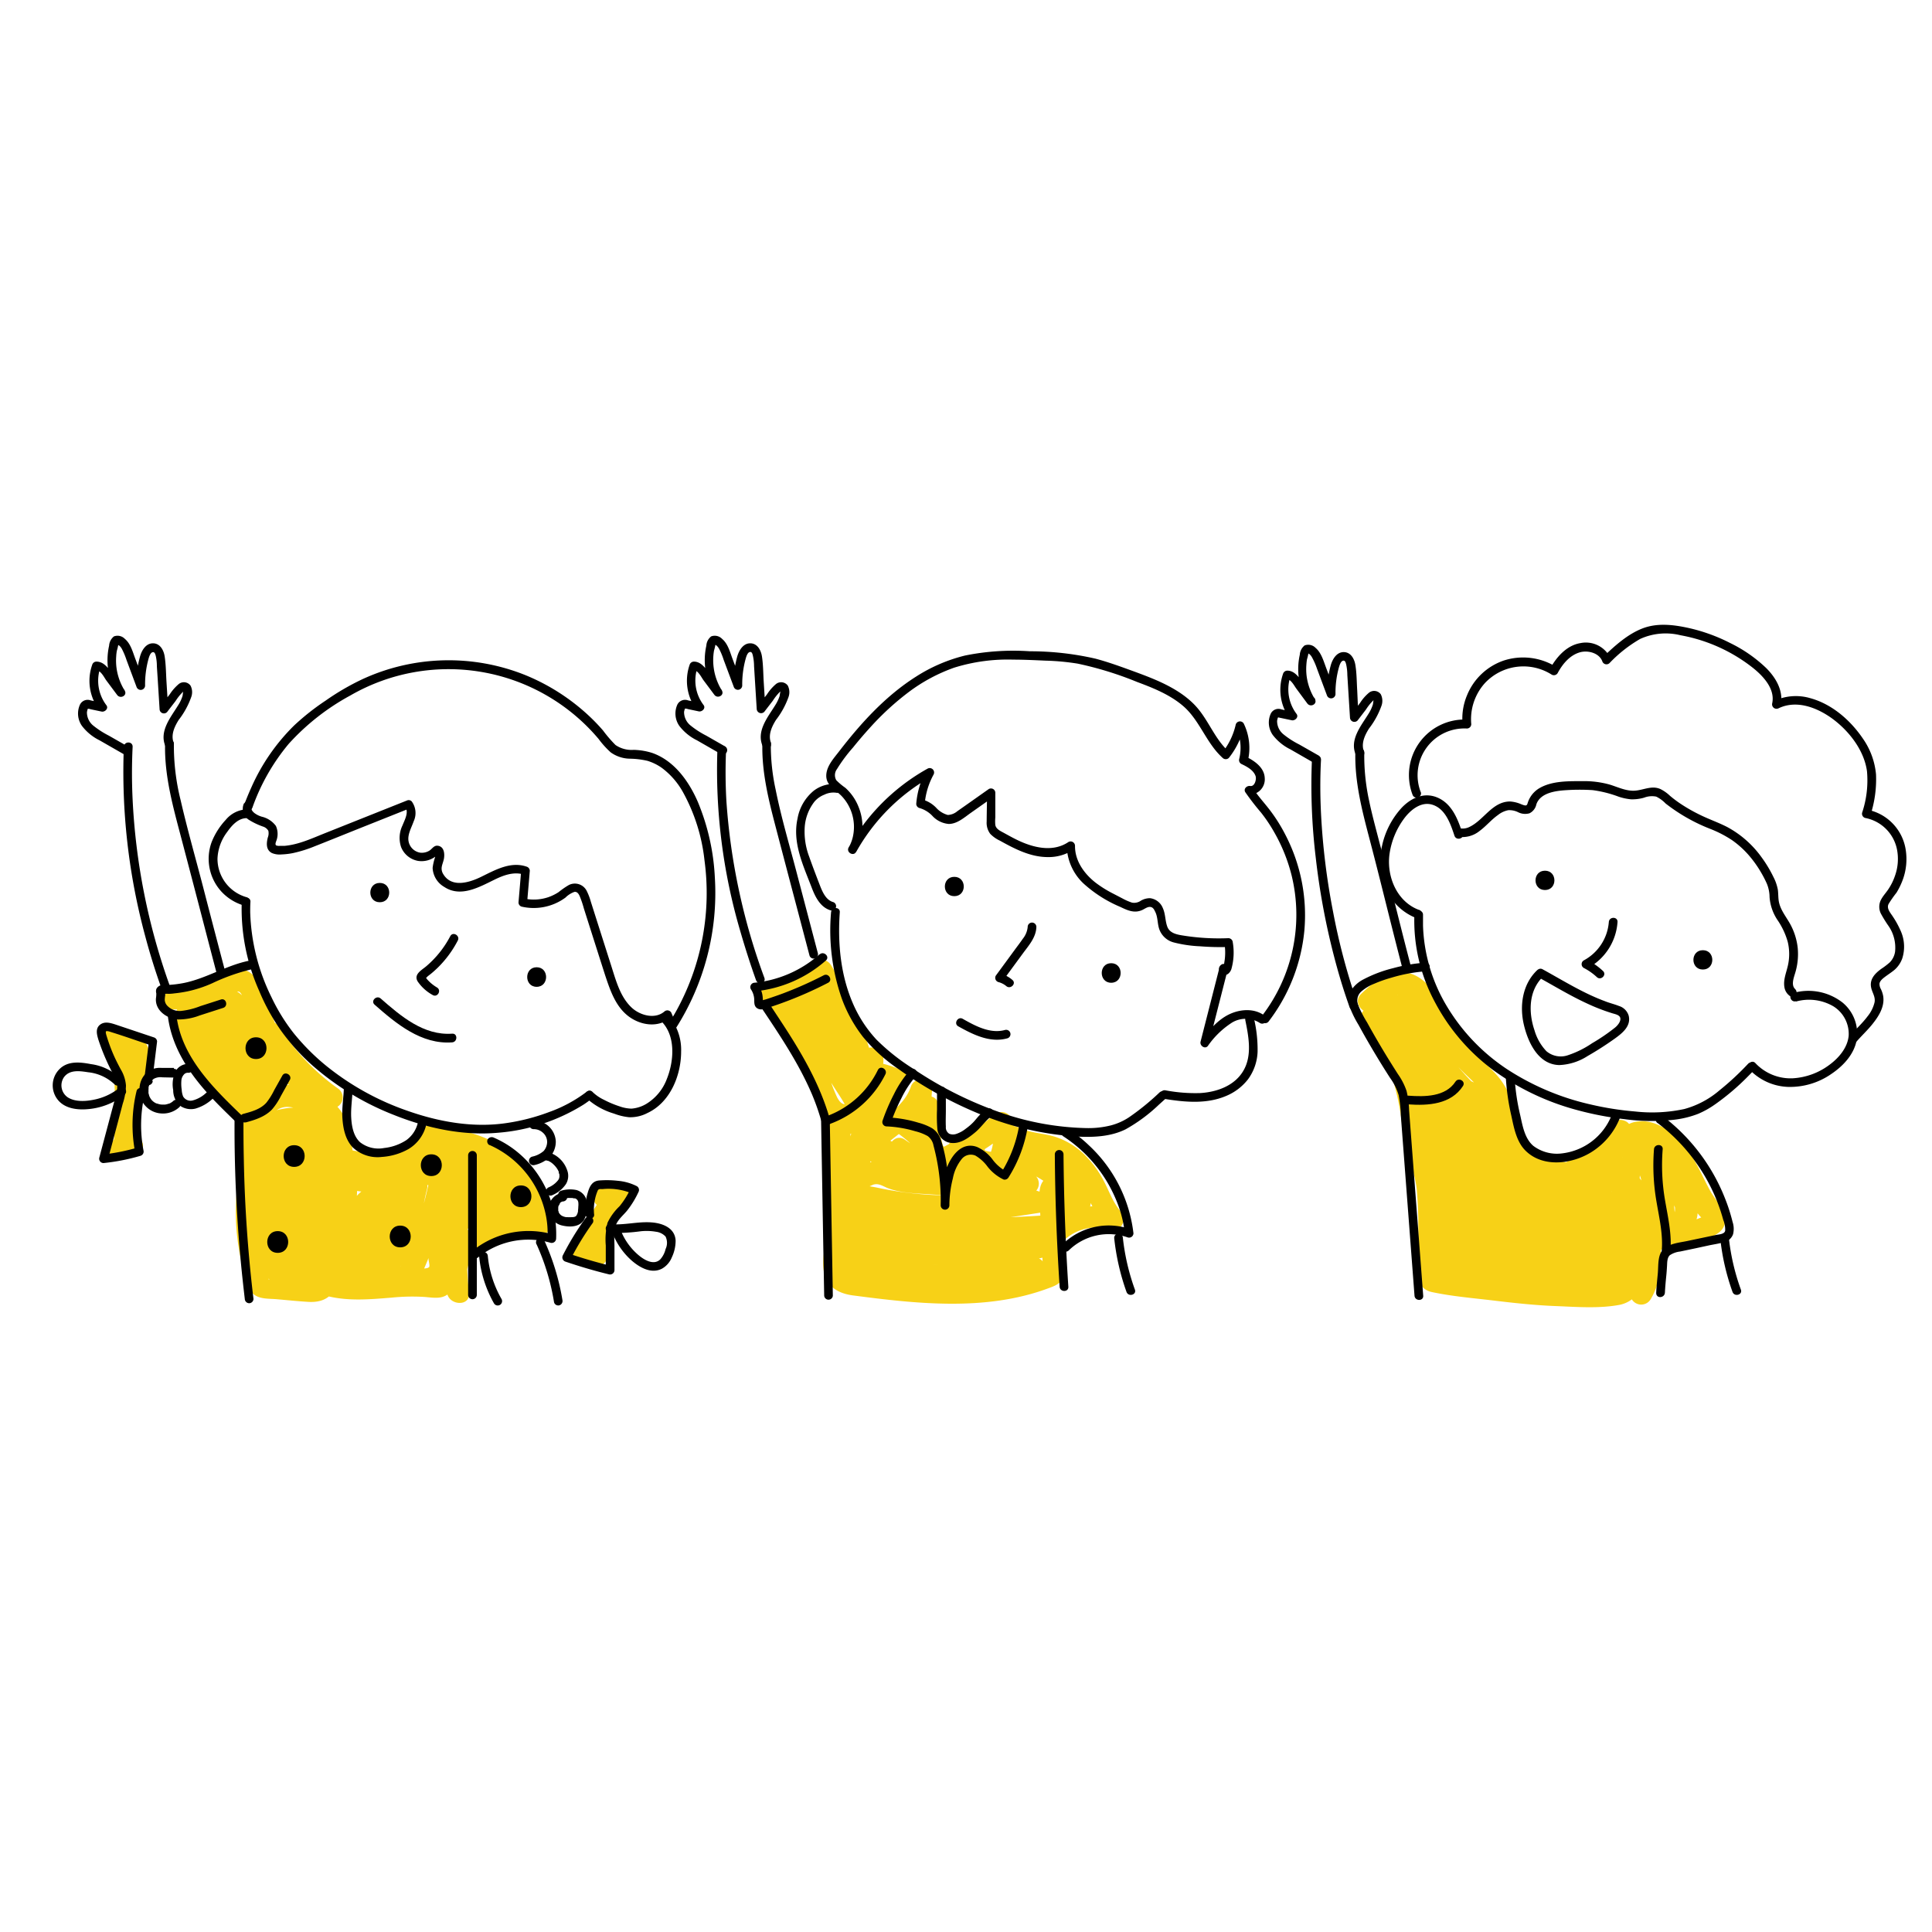 <svg id="Layer_1" data-name="Layer 1" xmlns="http://www.w3.org/2000/svg" viewBox="0 0 400 400"><defs><style>.cls-1{fill:#f7d117;}</style></defs><path class="cls-1" d="M285,209c1.29-1.25,2.94-3,4.84-3.13s3,1.56,4.05,2.82c2.43,3,3.92,6.38,5.94,9.59,1.91,3,4.72,4.91,7,7.6,2.52,3,2.33,6.38,3.28,9.95,1.61,6.1,8.09,8.38,13.73,9.19,3.05.44,6.35.2,8.7-2s2.84-5.41,4.69-7.88l-4.11-1.73c-1.33,3.16-3.19,7.24-7.28,6.71l.6,4.41a32.31,32.31,0,0,0,10.47-5.76c.68-.56,1.53-1.72,2.37-2a4,4,0,0,1,2.59.52,11.34,11.34,0,0,1,4.29,4,44.82,44.82,0,0,1,2.87,5.22c.89,1.78,1.8,4.29,3.3,5.65l.43.62.31-1a11.92,11.92,0,0,0-1.49.54c-1,.36-2.09.68-3.14,1a55.92,55.92,0,0,1-7.24,1.46l2.77,2.77a24.68,24.68,0,0,0-1.22-18.07l-3.53,2.72c3.43,2.74,2.22,6.49,3.26,10.17a4.45,4.45,0,0,0,7.67,1.9c2.94-3.21.36-7.19-1.67-10-2.38-3.28-4.06-6.89-7.55-9.19a2.29,2.29,0,0,0-3.08.81,15.89,15.89,0,0,0-2.78,7.39c-.21,2.75.75,5.35,1.6,7.92a17.58,17.58,0,0,1,.76,8.3c-.38,3.08-.79,6,.19,9a2.28,2.28,0,0,0,4.11.53c3.17-5.26,2.21-11.57,1.16-17.32-.87-4.79-4.48-12.28-10.71-10.38-1.26.38-2.12,1.37-3.26,1.94a8.5,8.5,0,0,1-4.26.6,18.9,18.9,0,0,1-9.12-3.18c-5.29-3.43-8.79-9-11.14-14.76l-3.76,2.18a55.69,55.69,0,0,1,7,8.89c1.86,3.17,2.44,7,4.76,9.93,5,6.19,13.36,5.55,20.42,6.62,2.26.34,4.29-3,1.73-4.11-4.33-1.88-8.72-3.6-13.19-5.1l-1.19,4.34a54.06,54.06,0,0,0,11.48,2.28c3.16.27,6.77.56,9.12-2l-3.75-1a13,13,0,0,1,0,6.1l2.77-1.57-3.63-.93a2.28,2.28,0,0,0-2.77,1.57,39.07,39.07,0,0,0-1.19,7c-.14,1.73-.38,3.81,1.08,5.07.36.31,1.85,1.18,2.28.83l-.18-.6-.64.27c-.42,0-.86.13-1.29.17a74.44,74.44,0,0,1-7.47.16c-4.83-.07-9.66-.46-14.47-1q-3.64-.41-7.27-.92c-2.4-.33-5.24-.38-7.52-1.2l1.34,1c.46.84.05-.3,0-.83s0-1.12,0-1.68c0-1.27,0-2.54,0-3.81.05-2.67.12-5.34,0-8a43.78,43.78,0,0,0-.85-7.22c-.51-2.4-1.48-4.65-2-7-1.1-4.71-1.16-9.41-2.84-14a43.23,43.23,0,0,0-6.86-12.07l.36,2.72c1.39-1.81,2.58-1.9,4.39-.56a14.74,14.74,0,0,1,2.84,2.85,36.94,36.94,0,0,1,3.8,6.64c2.31,4.8,4.45,9.8,8.56,13.38,1.5,1.31,4.69.08,3.75-2.19a31.92,31.92,0,0,0-4.72-8l-2.19,3.76a10.43,10.43,0,0,1,5.42,4.09l3.07-3.08c-8.93-5.46-13.37-15.8-22.12-21.57-2.07-1.36-3.91,1.22-3.08,3.08,4.62,10.31,11.56,19.55,14.85,30.44.85,2.81,4.85,1.62,4.34-1.19a109.9,109.9,0,0,0-11.92-33.4c-1.3-2.37-4.5-.64-4.11,1.74,1.63,9.74,3,19.57,5.31,29.18,1.11,4.62,2.61,9.08,4.06,13.59,1.5,4.68,2.76,9.53,1.55,14.41l3.76-1c-4.09-3.64-3.61-9.35-3.22-14.32l-4.42.6c1.39,3.78,1.1,8.18,3.91,11.36,2.95,3.34,8.56,4.58,12.72,5.55a56.09,56.09,0,0,0,14.78,1.44c4.33-.16,9.06-.46,12.41-3.52a2.28,2.28,0,0,0-1.59-3.84c-5.58.37-11.17.63-16.75.73-2,0-15.66,1.07-15.68-1.3L302.71,263c6.85,1.11,13.7,2.22,20.57,3.16,2.8.38,5.84.82,8.45-.61a6.32,6.32,0,0,0,3.43-6.07,2.29,2.29,0,0,0-2.84-2.17c-9.9,1.51-20.2,2.91-29.81-.69v4.34c6.83-1.21,13.72.31,20.58.17,5.86-.12,11.5-1.4,16.16-5.1,2-1.57-.27-4.06-2.19-3.76-11.12,1.74-24.21,7.25-34.48-.1l-1.13,4.19c10.54-.53,21.2-.68,31.63-2.47l-2.19-3.76A17.44,17.44,0,0,1,313,252.7l-.6,4.42c4.92-.39,10.12-.86,14.34-3.68s7.21-6.94,9.86-11l-4.11-.54a34.77,34.77,0,0,1,1.63,9.28c.16,1.74,1.36,6.15-.07,7.49-3.37,3.13-9.26-4.46-11.41-6.29-8-6.8-17.25-12.17-24-20.34-1.18-1.42-4.08-.32-3.84,1.59C295.54,240,296.49,247,299,253c2.26,5.35,7.72,5.46,12.59,6.82a2.27,2.27,0,0,0,2.19-3.76c-5.35-5.91-11.58-11.24-14.75-18.74-1-2.32-5-.65-4.11,1.73a61.88,61.88,0,0,0,8.93,15.69c1.5,1.92,4.18-.22,3.76-2.19l-2.58-12.18-3.3,2.54q5.49,3.93,10.77,8.14a2.26,2.26,0,0,0,3.53-2.73,140.27,140.27,0,0,0-9.52-17.12c-1.32-2-5.07-.77-4.11,1.74l7.92,20.86,4.11-1.73-6.73-9c-1.71-2.3-5.61-.06-3.88,2.27l6.73,9c1.37,1.86,5.09.87,4.1-1.73l-7.92-20.86-4.11,1.73a139,139,0,0,1,9.53,17.12l3.53-2.72Q310,243.3,304,239c-1.72-1.24-3.68.79-3.31,2.54l2.59,12.18,3.75-2.19a54.75,54.75,0,0,1-7.77-13.7l-4.11,1.73c3.31,7.83,9.86,13.48,15.45,19.65l2.19-3.76c-2-.55-4-.79-6-1.35-2.44-.7-3.49-2-4.22-4.4a96,96,0,0,1-3.4-16.1l-3.84,1.59c4.08,4.92,9.08,8.88,14.17,12.71,2.62,2,5.28,3.91,7.84,6s4.84,4.37,7.31,6.52c3.58,3.11,10.08,5.37,13.32.39,1.73-2.66.84-6.25.58-9.19-.33-3.68-.53-7.42-1.83-10.91a2.28,2.28,0,0,0-4.11-.54c-2.21,3.39-4.84,7.09-8.25,9.39s-7.92,2.73-12.07,3.06a2.26,2.26,0,0,0-.59,4.42,21.86,21.86,0,0,0,22.31-3.76c1.89-1.6-.21-4.09-2.19-3.76-10,1.73-20.3,1.8-30.43,2.32a2.27,2.27,0,0,0-1.14,4.19c11.4,8.16,25.58,2.48,37.94.55l-2.18-3.76c-4.42,3.52-10.41,3.94-15.83,3.75-6.36-.22-12.6-1.1-18.93,0-2.4.43-1.86,3.65,0,4.34,10.38,3.88,21.54,2.31,32.2.68l-2.84-2.16c.49,4.6-10,1.81-12.33,1.46-4.82-.72-9.63-1.5-14.43-2.28a2.28,2.28,0,0,0-2.85,2.17c.08,7.26,10.1,5.87,14.88,5.86q11,0,22.05-.8L336.4,262c-2.65,2.42-7.5,2.22-10.86,2.24a51.17,51.17,0,0,1-12-1.32c-3.16-.73-8.2-1.62-10.52-4.14s-1.88-6.69-3-9.63a2.26,2.26,0,0,0-4.42.6c-.48,6.19-.48,13,4.54,17.5a2.27,2.27,0,0,0,3.75-1c2.45-9.83-2.84-19.42-5.2-28.74-2.56-10.13-4-20.54-5.71-30.84L289,208.44a106.26,106.26,0,0,1,11.46,32.32l4.34-1.19c-3.41-11.29-10.52-20.85-15.3-31.52l-3.08,3.07c8.73,5.76,13.12,16.07,22.12,21.58,1.86,1.13,4.36-1.19,3.08-3.08a15.38,15.38,0,0,0-8.1-6.15c-2.35-.78-3.46,2.17-2.19,3.75a24.85,24.85,0,0,1,3.57,6l3.76-2.19c-5.19-4.52-6.85-11.5-10.36-17.19a20,20,0,0,0-6.57-6.91c-4-2.37-7.16-.64-9.73,2.7a2.29,2.29,0,0,0,.35,2.73,36.32,36.32,0,0,1,5.7,10.09A54,54,0,0,1,290.4,234c.58,4.2,2.43,8.05,2.93,12.28a98.24,98.24,0,0,1,.22,12.61c0,3.11-1,7.78,2.91,8.62,4.18.89,8.58,1.25,12.83,1.76s8.75,1,13.14,1.15c4.17.18,8.72.51,12.85-.26,3-.56,5.72-3.53,4-6.67a3.49,3.49,0,0,0-1.58-1.53,2.37,2.37,0,0,0-.8-.27c-1.32-.19-.46-.17-.36.6-.34-2.53.49-5.53,1.13-7.94l-2.76,1.57,3.63.94a2.27,2.27,0,0,0,2.76-1.57,18.36,18.36,0,0,0,0-8.5,2.27,2.27,0,0,0-3.76-1c-1.56,1.68-5.7.72-7.69.46a48.87,48.87,0,0,1-8.54-1.93c-2.77-.87-3.92,3.42-1.19,4.34,4.1,1.38,8.14,2.91,12.11,4.65l1.73-4.11c-6.31-1-15.95.05-19.2-6.9-1.51-3.23-2.44-6.47-4.49-9.46a74.84,74.84,0,0,0-6.52-7.93c-1.43-1.58-4.63.08-3.76,2.19,4.24,10.3,12,20.11,23.87,21.2a12.71,12.71,0,0,0,7.55-1.34c1.31-.77,2-1.8,3.6-.95a5.94,5.94,0,0,1,2.41,2.93c1.24,2.78,1.57,6.26,1.82,9.26s.12,5.91-1.46,8.54l4.1.54c-.84-2.6-.35-5.19,0-7.84a19.51,19.51,0,0,0-.29-7.42c-.57-2.21-1.59-4.31-2-6.57-.47-2.75.61-5.09,2.08-7.35l-3.08.81c2.18,1.43,3.41,3.74,4.79,5.87.79,1.22,1.71,2.33,2.52,3.53a5.35,5.35,0,0,1,.88,1.67,4.05,4.05,0,0,1-.12,1.33c.17.22,0-.89,0-1.06-.06-.62,0-1.25-.08-1.87a21.37,21.37,0,0,0-.55-3.48,11.07,11.07,0,0,0-3.67-6,2.26,2.26,0,0,0-3.53,2.73,20,20,0,0,1,.76,14.6c-.58,1.81,1.2,3,2.76,2.77a55.27,55.27,0,0,0,8.82-1.93c2-.61,5.18-1.22,5.89-3.53.77-2.54-1.84-4.91-2.95-6.94-1.34-2.43-2.4-5-3.91-7.35-2.39-3.65-6.73-7.88-11.55-7-2.36.43-3.79,2.39-5.62,3.77a27.23,27.23,0,0,1-7.83,4.09c-2.54.85-1.85,4.1.6,4.42,6.27.81,9.56-5.13,11.62-10,1.06-2.55-2.73-3.59-4.11-1.74-1.61,2.15-2.16,6-4.59,7.39s-6.9,0-9.45-.94c-3.48-1.33-4.77-3.46-5.27-7.07a17.62,17.62,0,0,0-3.57-8.95c-2.27-2.81-5.24-4.73-7.11-7.89a80.65,80.65,0,0,0-5.53-8.95c-1.92-2.45-4.19-5.06-7.58-5.09s-6.13,2.3-8.4,4.49c-2.09,2,1.09,5.19,3.18,3.18Z"/><path class="cls-1" d="M159.72,208.26a76.86,76.86,0,0,0,11.47-5.39l-3.07-.81a74.42,74.42,0,0,1,8.94,21.36,2.27,2.27,0,0,0,3.76,1,6.9,6.9,0,0,0,2.07-5.29c-.09-2-3.22-3.31-4.19-1.13l-1.26,2.81a2.3,2.3,0,0,0,1.95,3.39,15.08,15.08,0,0,1,5.42,1.47l-.45-3.53a22.81,22.81,0,0,0-5.4,8.19l3.76-1a5.48,5.48,0,0,0-6.35-1.07c-1.54.61-2.16.55-3.05-1.06a35,35,0,0,1-1.7-4.48,76.67,76.67,0,0,0-8.4-15.92l-1.34,3.3,6.53-2.68-2.54-1A104.12,104.12,0,0,1,174,219.59c1.87,3.59,3,8.83,7.66,9.43,2,.26,2.84-2.58,1.59-3.84a15.58,15.58,0,0,0-4.85-3,7.7,7.7,0,0,1-4.1-4.34A54.18,54.18,0,0,0,167,206.2c-1.71-2.08-4.6.57-3.53,2.72a178.11,178.11,0,0,0,10.25,17.78c1.77,2.75,3.39,5.52,2.28,8.84-.9,2.7-2.13,5.08-1.24,8,.59,2,3.94,2.31,4.33,0,.68-4,4-6.38,7-8.75s5.57-4.93,6.8-8.6l-4.42-.6a27.8,27.8,0,0,0,4,17.38c1.28,2.09,5,.76,4.11-1.73-1.41-4-2.74-7.88-2.34-12.14.27-2.89-4.18-2.83-4.5,0a24.82,24.82,0,0,0,.53,8.63c.54,2.18,1.37,5.09,4.21,4.74,2.44-.31,5.21-2.07,7.3-3.26A49.25,49.25,0,0,0,209,234.1l-3.76-1c1.11,2.91-.08,5.74-1.31,8.42a2.25,2.25,0,0,0,3.88,2.27,37.67,37.67,0,0,0,4.11-7.79l-3.3,1.34c4.32,2.15,9.36,1.5,13,5.13,3.31,3.33,4.27,8.08,7.33,11.59l2.19-3.76a14.36,14.36,0,0,0-13.89,3.32l3.76,2.18a10.15,10.15,0,0,1,3.13-3.84,3.91,3.91,0,0,0,1.66-3.74c-.45-2.62-4.05-5.1-6-6.62A15.27,15.27,0,0,0,211,238.1c-1.86-.07-3.71.51-5.57.39-2.19-.13-4-1.52-5.75-2.74s-4.37,1.27-3.07,3.08a6,6,0,0,0,5.45,2.75l-1.13-4.19a18.86,18.86,0,0,1-4.75,2.48l2.19.58q-3-3.09-6-6.19a17,17,0,0,0-5-3.88c-4.23-1.88-9.78-.68-14.05.48a2.3,2.3,0,0,0-1.65,2.17c0,7.18.3,14.48-.35,21.63-.27,2.91-1.37,6.09-.66,9s3.09,4.16,5.91,4.54c13.23,1.74,27.43,3.31,40.25-1.39,1.41-.52,2.76-.94,3.38-2.42s.22-3.55.13-5.2l-.32-6.46-.15-3c0-.55-.39-2.2-.09-2.64l-1.35,1c-1.3-.64-1.58-.62-.84.09a2.77,2.77,0,0,1,.42,1.12,2.27,2.27,0,0,0,4.11.53c2-3.13,3-7.37-.69-9.71-3.58-2.24-8.63-1.27-12.45-.3-2.26.58-4.47,1.38-6.74,1.93s-4.85-.22-7.25-.45c-3.89-.38-10-.43-11.82-4.81l-2.76,2.77a12.09,12.09,0,0,1,5.57,4c1.57,2,4.07-.25,3.75-2.19a13.78,13.78,0,0,0-1.48-4.31l-3.08,3.07c8.31,5.93,17.83,7,27.75,7.47v-4.5a137.93,137.93,0,0,1-21.51-.18,35.17,35.17,0,0,1-5-.62c-1.39-.33-2.57-1.19-4-1.46-2.69-.51-5.51,1.7-7.77,2.88a2.3,2.3,0,0,0-.81,3.07c1.17,2.7,4.42,3.22,7,3.76a80.37,80.37,0,0,0,11,1.52,76.82,76.82,0,0,0,10.94,0c1.75-.13,3.48-.33,5.21-.57s4.06-1.09,5.63-.38l.53-4.11c-12.32,1.92-24.94,3.84-37.37,1.69-2.39-.42-4.07,2.74-1.73,4.11,5.64,3.28,12.49,3.52,18.85,3.85a180.36,180.36,0,0,0,21.81-.24l-1.13-4.19c-6.58,3.38-14.19,2.89-21.3,2-3.94-.48-7.86-1.11-11.82-1.35-2.56-.15-7.65-1.13-8.41,2.28s2.76,4.21,5.25,4.33c4.18.21,8.37.33,12.55.43q12.56.27,25.11,0l-2.25-2.24,0,.38.66-1.59a8.6,8.6,0,0,1-2.26.18l-2.64.18-4.86.3c-3.39.2-6.77.38-10.16.52q-10.17.45-20.34.57a2.31,2.31,0,0,0-2.17,1.65c-1.5,3.78,2.77,5.21,5.54,5.7A77.27,77.27,0,0,0,189,266.4c8.45.19,16.76-1.71,25.2-1.54,2.89.05,2.89-4.44,0-4.5-6.61-.13-13.11,1.1-19.7,1.45a70.56,70.56,0,0,1-9.31-.1c-1.63-.12-3.25-.29-4.87-.53-.78-.12-3.87-1-4.08-.45l-2.16,1.65q12.38-.15,24.76-.77,6.18-.3,12.36-.73c2.28-.16,7.35.11,6.93-3.53a2.29,2.29,0,0,0-2.24-2.25q-9.87.22-19.73.11-4.93-.06-9.86-.21l-4.48-.16-2.69-.11-.9,0c-.82-.32-1.09-.17-.8.47l-.65,1.59.27-.34-1.59.66c13.86-.8,28.14,5.51,41.32-1.26,1.94-1,1.08-4.34-1.14-4.19a183.36,183.36,0,0,1-20,.32c-6.05-.25-13-.19-18.36-3.33l-1.73,4.11c13.28,2.3,26.58.37,39.76-1.68,1.85-.29,2.24-3.34.54-4.11-2.79-1.26-5.35-.63-8.26-.2a75.28,75.28,0,0,1-21.06,0c-1.67-.24-3.33-.54-5-.9-1.16-.25-3.35-.37-3.88-1.6l-.81,3.08a25,25,0,0,1,4-2.09c1.18-.35,2.09.44,3.23.83,2.81,1,6.08,1,9,1.22a140.12,140.12,0,0,0,19.76,0,2.25,2.25,0,0,0,0-4.5c-9.17-.39-17.8-1.37-25.48-6.85-2-1.39-4,1.25-3.08,3.08a10,10,0,0,1,1,3.24l3.76-2.19a16.28,16.28,0,0,0-7.56-5.17c-1.5-.51-3.41,1.19-2.76,2.77,3.35,8.15,12.66,7.47,20,8.66,4.12.68,8.23-1.46,12.18-2.39a16.81,16.81,0,0,1,6.54-.54c2.77.49,1.92,2.29.71,4.14l4.11.54c-.49-2-2-4.8-4.46-4.51-3.22.39-2.59,4.27-2.48,6.54l.53,10.78a5.62,5.62,0,0,1,.07,1.29c-.35,1.36.14,0,0,.12a7.3,7.3,0,0,1-2.26.79,47.49,47.49,0,0,1-5,1.26c-6.77,1.34-13.76,1.16-20.6.6-3.37-.28-6.72-.68-10.07-1.09-1.57-.2-3-.18-3.13-2a20.75,20.75,0,0,1,.55-4.5c1.14-8,.64-16.31.68-24.37l-1.65,2.16c3.4-.92,8.5-2.31,11.74-.33a23.42,23.42,0,0,1,4.14,3.82l4.83,4.95a2.25,2.25,0,0,0,2.19.58,23.59,23.59,0,0,0,5.82-2.94c1.65-1.16,1.29-4.38-1.14-4.19a1.52,1.52,0,0,1-1.57-.52l-3.08,3.07c2.43,1.72,5,3.25,8,3.36,3.38.12,6.19-1,9.39.73a18.18,18.18,0,0,1,3.57,2.59c.55.49,1.07,1,1.59,1.5.28.27,1.23,1.52,1.22,1s-2.29,1.84-2.55,2.17a14.44,14.44,0,0,0-2,3.6c-.91,2.23,2.26,3.56,3.76,2.19a9.73,9.73,0,0,1,9.51-2.17c2.27.67,3.6-2.14,2.19-3.75-1.64-1.88-2.42-4.29-3.58-6.46a21.69,21.69,0,0,0-4.23-5.6,15.43,15.43,0,0,0-5.59-3.35c-2.56-.84-5.37-.8-7.8-2a2.3,2.3,0,0,0-3.31,1.35,32.56,32.56,0,0,1-3.65,6.71l3.88,2.27c1.71-3.74,3.32-7.82,1.77-11.89a2.29,2.29,0,0,0-3.76-1,43.05,43.05,0,0,1-5.92,4.19c-.9.52-1.82,1-2.76,1.48s-2.36,1.45-3.37,1.36l1.59.66c-.91-.82-1-3.53-1.16-4.69a23,23,0,0,1,.09-4.84h-4.5c-.44,4.63,1,9,2.5,13.34l4.11-1.74A23.78,23.78,0,0,1,193,225.57c.26-2.63-3.65-2.87-4.42-.59-1.24,3.71-4.88,5.9-7.74,8.29s-5.41,5.29-6.05,9h4.33c-.83-2.73,1.74-5.79,1.85-8.6.13-3.13-1.3-6-2.91-8.62a207.48,207.48,0,0,1-10.68-18.45l-3.53,2.73c3.06,3.72,5,7.8,7.25,12a9.93,9.93,0,0,0,3.66,4c1.77,1.06,3.91,1.49,5.39,3l1.59-3.84c-1-.13-2.29-4.24-2.67-5-.84-1.71-1.72-3.4-2.66-5.07a106.18,106.18,0,0,0-6.62-10.31,2.29,2.29,0,0,0-2.54-1l-6.53,2.68c-1.23.5-2.25,2-1.34,3.3a74.13,74.13,0,0,1,8.76,17.08c.92,2.58,1.92,5.21,4.51,6.54a5.62,5.62,0,0,0,3.27.58c1.07-.15,2.8-1.59,3.66-.76a2.27,2.27,0,0,0,3.75-1,17.7,17.7,0,0,1,4.25-6.21,2.27,2.27,0,0,0-.46-3.53,21.27,21.27,0,0,0-7.69-2.09l1.94,3.38,1.25-2.81-4.19-1.14a2.43,2.43,0,0,1-.75,2.11l3.76,1a78.25,78.25,0,0,0-9.4-22.44,2.29,2.29,0,0,0-3.08-.8,68.57,68.57,0,0,1-10.39,4.93c-2.69,1-1.53,5.35,1.19,4.34Z"/><path class="cls-1" d="M36.14,209a28,28,0,0,0,9.69-2.11c.84-.35,2.82-1.9,3.67-1.56s1.69,4,2,4.73c1.24,3.26,3,6.69,3.78,10.1.69,3-3.33,5.76-5.65,7h2.27a26,26,0,0,1-7.34-7.4,26.67,26.67,0,0,1-2.3-4.32c-.44-1.06-1.77-3.74-1.47-4.88l-1,1.35A29,29,0,0,1,45,209.59c1.11-.46,1.65-.78,2.5.18A13.19,13.19,0,0,1,48.87,212c1.53,2.62,4,6.43,3.65,9.6a2.14,2.14,0,0,1-2.72,2.05c-1.33-.42-2-2.19-2.55-3.34a43.58,43.58,0,0,1-3.63-10.62l-2.17,2.84c3.43-.1,3.6,4.94,4,7.32a11.21,11.21,0,0,0,3.4,6.83c1.19,1,3.37.78,3.75-1a19.75,19.75,0,0,0-5.26-18.23l-3.18,3.18c7.3,6.77,14.25,14.49,23.5,18.58a2.25,2.25,0,0,0,2.27-3.88,45.63,45.63,0,0,1-12.06-12.71c-1.55-2.43-5.44-.18-3.88,2.27a51.36,51.36,0,0,0,13.67,14.32l2.27-3.88c-8.91-4-15.56-11.36-22.59-17.88-2.12-2-5.23,1.12-3.18,3.18a15.09,15.09,0,0,1,4.11,13.85l3.76-1c-2.86-2.45-2.15-6.92-3.42-10.18-1.18-3-3.8-5.38-7.17-5.28a2.29,2.29,0,0,0-2.17,2.84,44.07,44.07,0,0,0,3.2,9.67c1.1,2.56,2.22,5.41,4.78,6.86a6.63,6.63,0,0,0,7.15-.52c2.38-1.79,2.92-4.78,2.43-7.57-.53-3.12-2.16-6.16-3.68-8.89-1.35-2.41-3.08-5.58-6.19-5.81a9.24,9.24,0,0,0-4.28,1.13,34.15,34.15,0,0,0-4.95,2.16c-2.59,1.62-1.11,5.25-.32,7.53A31.09,31.09,0,0,0,49.6,231.08a2.23,2.23,0,0,0,2.27,0c3.19-1.76,6.9-4.83,7.94-8.49.64-2.25-.51-4.4-1.27-6.47q-1.36-3.65-2.74-7.26c-1.18-3.13-2.4-8.56-6.78-8.17-2,.18-3.68,1.6-5.47,2.29a23.19,23.19,0,0,1-7.41,1.51c-2.88.13-2.89,4.63,0,4.5Z"/><path class="cls-1" d="M53.56,233c1.3-.86,2.3-2,3.53-3,1.6-1.21,3.29-.91,5-.22,1.42.56,3.64,1.44,4.6,2.65,1.09,1.38,1.16,3.71,1.49,5.36.73,3.58,1.74,7.16,1.11,10.83-.68,4-1.84,7.91-2.78,11.83l-.63,2.59c-.28,1.15-.22,1.84-1.44,2-1.71.24-3.83-.3-5.54-.45a20.43,20.43,0,0,1-3.13-.25c0,.84-.14.77-.35-.22l-.26-.8a44.87,44.87,0,0,1-1.36-5.72,42.86,42.86,0,0,1-.22-12c.45-4,1.23-7.82.75-11.81L52.71,236a70.8,70.8,0,0,1,6.94-2.21c2.47-.52,4.22.89,5.05,3.19a19.73,19.73,0,0,1,.63,6.85,56.41,56.41,0,0,1-.49,7.23,30.36,30.36,0,0,1-1.5,6.08A19.55,19.55,0,0,1,62.05,260c-.78,1.41-.63,1.78-2.16,1.47s-2.07-.34-2.61-1.82a13.39,13.39,0,0,1-.61-3.27,39.79,39.79,0,0,1,.17-7.56c.23-2.41.53-4.82.84-7.22.16-1.26.32-2.52.51-3.77a17.13,17.13,0,0,0,.31-1.74c.19-.43,0-.44-.46,0l.58.3c.54.9,1.19,1.27,1.52,2.36a9.45,9.45,0,0,1,.28,3.35c-.11,2.44-.53,4.87-.78,7.3s-.47,4.8-.64,7.21c-.16,2.14-.52,4.5.07,6.61,1,3.4,5.78,5.47,7.69,1.64,1-2,.87-5,.87-7.25a74.77,74.77,0,0,0-.56-8.19c-.61-5.58-1.36-11.15-.68-16.76h-4.5a6.06,6.06,0,0,1-1.27,3.53c-.75,1-1.95,1.4-2.64,2.39-1.44,2.09-2,5.56-2.47,8-.93,4.89-1.72,11.2,1.37,15.5,1.25,1.73,4.17,1.24,4.19-1.14l.23-25.19-4.42.6c1.79,5.13,8.72,5.05,13.19,5.83,5.51,1,11.84,2.49,16.66-1.3A9.08,9.08,0,0,0,89,238.23c.5-.87.42-.85,1.42-.67.71.12,1.43.24,2.14.38a26,26,0,0,1,9,3.19,17.46,17.46,0,0,1,7.81,12.48l2.25-2.25c-5.37-.61-11.25.12-15.42,3.86-3.56,3.18-5.34,8.52-3.49,13,.85,2.11,4.71,2.17,4.41-.6A72.93,72.93,0,0,1,97.74,247q.23-1.23.48-2.46a8.72,8.72,0,0,0,.57-2.44c.35-.94-.21-.86-1.68.23.31.2.61.41.91.62.65.45,1.27.93,1.87,1.44a30.82,30.82,0,0,1,6.11,7l.81-3.08A21.44,21.44,0,0,1,98,250.21l2.25,2.25a22.81,22.81,0,0,1,.35-7.9l-4.11.54a32.2,32.2,0,0,0,6.61,8.26l-.35-2.72c.42-.15.41-.33,0-.52a5.61,5.61,0,0,1-.43-1.43c-.23-.95-.31-1.91-.56-2.85a15,15,0,0,0-2-4.59,11.24,11.24,0,0,0-7.46-4.84,12.13,12.13,0,0,0-8.9,2.14c-3.48,2.27-6.61,4-10.94,3a2.25,2.25,0,0,0-1.19,4.33c5.16,1.86,9.8.45,15-.42,2.28-.38,4.65-.14,5.08,2.54.38,2.4-.77,4.77-1.53,7a18.73,18.73,0,0,0-1,3.9,9.78,9.78,0,0,0-.1,1.79c0,.31.31,1.36.13,1.62-.59.87-6.2-.24-7.44-.48-2.57-.49-5-1.23-7.66-.77a20.3,20.3,0,0,0-6.88,3.08,2.28,2.28,0,0,0,.54,4.11c4.52,1.2,9.07.78,13.68.41a42,42,0,0,1,6.82-.14c2.09.17,4,.6,5.48-1.22,2.43-3,2.37-8.65,2.32-12.28-.08-5-.78-10-1.28-15-.24-2.33-3.84-3.27-4.42-.59-1.63,7.51-3.27,15.1-6.51,22.12l4.11.54a39.44,39.44,0,0,1,.81-15.93c.53-2-2.24-4-3.75-2.19-4.61,5.5-8.89,11.37-7.74,18.92.27,1.75,2.66,2.06,3.76,1,3.47-3.36,6.5-7.2,5.43-12.31-.48-2.29-3.7-2-4.34,0l-2.87,8.92,4.42.6.57-11.27c.14-2.77-.45-6.2-4.15-5.33-2.54.6-5.5,1.86-6.65,4.29-1.6,3.39-2.75,7.07-4.1,10.57a2.28,2.28,0,0,0,1,2.54,5.61,5.61,0,0,0,7.42-1.7c2.1-2.81,1.74-6.84,2.6-10.1l-4.42-.6a19.35,19.35,0,0,1-.35,5c-.14.71-.3,1.42-.47,2.12l-.2.85c-.5,1.1.19,1.75,2,1.93,1.11-2.67-3.23-3.83-4.33-1.2-1.33,3.18,3.18,5.21,5.35,3,1.26-1.27,1.51-3.44,1.85-5.1a25.22,25.22,0,0,0,.6-6.6c-.15-2.45-3.75-3.15-4.42-.59-.33,1.25-1.08,10.58-3.41,9.11l1,2.53,2.56-6.64c.37-.95.65-2.53,1.29-3.32s2.23-.67,2.83-1.42c.49-.08.45-.28-.1-.61-.37-.63-.52-.64-.45,0a5.57,5.57,0,0,0-.09,1.74l-.17,3.47-.38,7.37c-.13,2.62,3.66,2.93,4.42.6l2.87-8.93H81.72c.7,3.3-2.14,5.88-4.27,7.94l3.76,1c-.87-5.65,3.2-10.51,6.58-14.54L84,244.94a44.92,44.92,0,0,0-.82,18.32c.29,1.86,3.33,2.23,4.11.54,3.42-7.4,5.25-15.27,7-23.2l-4.42-.6c.4,3.92.87,7.84,1.14,11.77.24,3.5.76,8.59-.85,11.85a.55.55,0,0,0,0,.68l-1.53-.19c-.93-.1-1.85-.15-2.79-.16-1.88,0-3.75.13-5.63.29-3.92.33-7.83.7-11.68-.32l.54,4.11c3-1.86,5.51-3.06,9.1-2.28a37.18,37.18,0,0,0,10.12,1.19c2.45-.15,4.69-1.39,5-4,.15-1.48-.21-2.87.1-4.38.37-1.72,1.13-3.35,1.67-5,1.48-4.58,1-10.75-4.47-12.33-2.63-.76-5.41-.07-8,.53-3.44.8-6.75,1.11-10.14-.11l-1.19,4.33a16.17,16.17,0,0,0,12-1.85c3.39-2,6.54-4.75,10.58-2.43s3.06,6.89,4.91,10.44c1.63,3.12,5.85,3.9,7.94.82a2.26,2.26,0,0,0-.35-2.72,28.57,28.57,0,0,1-5.91-7.35,2.27,2.27,0,0,0-4.11.54,26.48,26.48,0,0,0-.51,9.09A2.3,2.3,0,0,0,98,254.71a27.08,27.08,0,0,0,11.09-2.46,2.28,2.28,0,0,0,.81-3.08c-1.84-2.88-12.75-16.8-15.33-8.66-2.71,8.51-2.87,18.38-1.92,27.16l4.41-.59A7.74,7.74,0,0,1,99.93,258c3.32-2.47,7.77-2.55,11.7-2.1a2.26,2.26,0,0,0,2.25-2.25,22.5,22.5,0,0,0-6.08-13.14c-4.09-4.25-9.63-6.11-15.32-7.11-2.72-.47-5.3-1-6.92,1.74s-3.66,3.7-6.8,3.69c-3.34,0-6.7-.88-10-1.45-1.58-.28-6.9-.36-7.56-2.26-.82-2.33-4.4-2-4.42.6l-.23,25.19,4.19-1.13c-1.92-2.67-1.63-6.25-1.31-9.37a37.08,37.08,0,0,1,2.64-10.14l-1,1.35a10.9,10.9,0,0,0,5.33-9c.15-3-4.16-2.8-4.5,0-.73,6,.2,12,.82,18a62.17,62.17,0,0,1,.41,8.18c0,.24-.39,4-.38,4,.66.26.58-3.61.61-4.14.18-3,.44-5.94.74-8.91a75.41,75.41,0,0,0,.85-8.87c-.06-3.94-2.56-10-7.51-9.28-2.12.32-3.09,2.21-3.45,4.13-.58,3.07-.87,6.24-1.23,9.33-.65,5.54-1.54,11.82.66,17.14.93,2.26,2.63,3,4.89,3.5,2.49.52,4.51.83,6.27-1.36,3.21-4,4.39-9.54,4.92-14.5.59-5.39,1.36-12.64-2.13-17.24C63.11,227,57,229.92,51.52,231.7a2.27,2.27,0,0,0-1.65,2.17c.49,4.13-.37,8.14-.81,12.23A46.56,46.56,0,0,0,49.37,258a43.65,43.65,0,0,0,1.25,5.75c.4,1.38.77,3.35,2,4.29s3.07.82,4.54.94c2.24.19,4.47.43,6.7.56,3.56.2,5.46-1.45,6.3-4.84q1.55-6.22,3-12.48a25.43,25.43,0,0,0,.33-11c-.65-3.43-.88-8-2.79-11-1.81-2.83-6.29-4.83-9.48-5.42a8.29,8.29,0,0,0-5.48.7c-1.7.9-2.86,2.48-4.44,3.54-2.39,1.6-.14,5.49,2.27,3.88Z"/><path class="cls-1" d="M22.48,216.79a5.69,5.69,0,0,1,2.88.79c1.06.64,1.24.67.91,1.7-.63,1.94-1.08,4-1.58,6a41.25,41.25,0,0,0-1.08,5.81c-.08.78.15,4.73-.05,4.88-1.93,1.47-.92,4.77,1.73,4.11l2.67-.66a2.26,2.26,0,0,0,1.57-2.77c-.69-1.94-2.06-3.35-1.76-5.5a36.43,36.43,0,0,0,.42-7c-.13-2.23-.43-4.45-.77-6.65-.3-1.91-.87-3.32-2.78-4-2.73-1-3.91,3.39-1.19,4.34-.6-.75-.77-.76-.5,0,.09.57.17,1.15.26,1.72.13,1,.25,1.91.34,2.87a30.58,30.58,0,0,1,.09,6.05c-.17,1.74-.77,3.51-.36,5.26.35,1.52,1.4,2.68,1.92,4.12l1.57-2.77-2.68.67,1.74,4.11C28,238.14,28,236.08,28,233.5c0-3.51,1-6.88,1.89-10.24.7-2.59,1.93-5.35,0-7.67a9.85,9.85,0,0,0-7.41-3.29c-2.89-.09-2.89,4.41,0,4.49Z"/><path class="cls-1" d="M124.9,249.88l3.33,0-1.59-3.84a17.33,17.33,0,0,0-4.76,6.51c-.49,1.18-.63,2.52-1.61,3.32s-1.81,1.08-2.32,2.26a2.28,2.28,0,0,0,1.34,3.3c1.71.43,4.12,1.61,5.67.23,1.25-1.12,1.59-3.19,1.47-4.77-.23-2.87-4.73-2.89-4.5,0,0,.34.15,1.28-.15,1.59l1.59-.66a14,14,0,0,1-2.88-.73l1.34,3.31c.34-.77,1.51-1.05,2.11-1.64a7.31,7.31,0,0,0,1.58-3.05,13.75,13.75,0,0,1,4.3-6.49c1.53-1.31.25-3.82-1.59-3.84l-3.33,0c-2.9,0-2.9,4.47,0,4.5Z"/><path d="M52.27,167.18A42.83,42.83,0,0,1,59.78,154,48.05,48.05,0,0,1,72.52,144a40.64,40.64,0,0,1,51.42,9,18.8,18.8,0,0,0,2.5,2.77,7,7,0,0,0,4,1.31,17.38,17.38,0,0,1,3.6.44,10.41,10.41,0,0,1,2.94,1.43,15.82,15.82,0,0,1,4.39,5,37.54,37.54,0,0,1,4.49,14.2,50.48,50.48,0,0,1-5.56,30.63c-.61,1.14-1.27,2.24-2,3.32s.92,1.88,1.55.91A52.09,52.09,0,0,0,148,181.65,46.51,46.51,0,0,0,144.47,166c-1.86-4.27-4.89-8.53-9.46-10.12a13.76,13.76,0,0,0-3.82-.63,5.89,5.89,0,0,1-3.75-1,27,27,0,0,1-2.58-3,38.59,38.59,0,0,0-2.72-2.85,43.26,43.26,0,0,0-13.43-8.65,42.61,42.61,0,0,0-33.5.79,51,51,0,0,0-7.77,4.5,50,50,0,0,0-6.53,5.15A41.56,41.56,0,0,0,52.05,163c-.55,1.21-1.06,2.45-1.52,3.7-.4,1.09,1.34,1.56,1.74.48Z"/><path d="M50.51,166.33a2.69,2.69,0,0,0,.93,3.35,14.42,14.42,0,0,0,3.12,1.49,1.93,1.93,0,0,1,1,.84,2.44,2.44,0,0,1-.12,1.41c-.29,1.17-.4,2.56.87,3.2a4.14,4.14,0,0,0,2,.28,14.86,14.86,0,0,0,2.31-.27,26.9,26.9,0,0,0,4.62-1.45c3-1.18,6-2.4,9-3.6l10.54-4.2-.87-.23c.8,1-.2,2.75-.57,3.73a5.94,5.94,0,0,0-.3,4.49,4.65,4.65,0,0,0,3.52,2.87,4.79,4.79,0,0,0,4.4-1.67l-.64.27c-.2,0-.12-.32-.17-.09s0,.57-.11.85a10.71,10.71,0,0,0-.47,2.09A4.8,4.8,0,0,0,92,183.64c3.4,2.24,7.26,0,10.41-1.53,1.9-.93,4.07-1.72,6.16-1l-.66-.87-.56,6.6a.9.9,0,0,0,.66.87,11.12,11.12,0,0,0,9.06-1.87,5,5,0,0,1,1.85-1.18c.61-.1.94.48,1.15,1a21.34,21.34,0,0,1,.82,2.45l.88,2.77c1.18,3.7,2.35,7.4,3.54,11.1,1,3,2.09,6.24,4.61,8.27s6.3,2.67,8.9.45l-1.5-.39.86,2a.93.93,0,0,0,1.1.62.9.9,0,0,0,.63-1.1l-.86-2a.92.92,0,0,0-1.5-.4c-2,1.69-5.13.76-6.83-.87-2.29-2.19-3.16-5.43-4.09-8.35l-3.43-10.77-.88-2.77a12,12,0,0,0-.8-2.12,2.75,2.75,0,0,0-3.74-1.32,16.73,16.73,0,0,0-2.12,1.47,9.66,9.66,0,0,1-2.19,1.07,9.37,9.37,0,0,1-5,.25l.66.87.56-6.6a.92.92,0,0,0-.66-.86c-3.36-1.16-6.59.74-9.52,2.16-2.39,1.15-6,2.26-7.73-.6a2.16,2.16,0,0,1-.33-1.46c.09-.59.35-1.15.46-1.74.2-1.14,0-2.63-1.41-2.7-.73,0-1.07.72-1.64,1.05a3,3,0,0,1-1.84.4,2.92,2.92,0,0,1-2.43-2.35c-.27-1.4.62-2.87,1.06-4.15a4.06,4.06,0,0,0-.41-4.12.88.88,0,0,0-.87-.23l-17.16,6.84c-2.65,1.06-5.38,2.33-8.25,2.59-.35,0-.7,0-1,0a1.68,1.68,0,0,1-.77-.08c-.28-.18-.09-.65,0-.91a4,4,0,0,0-.07-3.13,5.06,5.06,0,0,0-2.91-1.91,4.69,4.69,0,0,1-1.55-.77c-.28-.24-.73-.67-.53-1.07.53-1-1-1.94-1.55-.91Z"/><path d="M51.13,167.56a6,6,0,0,0-4.4,2.19,14.72,14.72,0,0,0-2.93,4.64,10.06,10.06,0,0,0,2,10.16,10.27,10.27,0,0,0,4.75,2.94.9.9,0,0,0,.48-1.74,8.27,8.27,0,0,1-6-8,9.76,9.76,0,0,1,2-5.49c.95-1.36,2.3-2.9,4.1-2.87a.9.9,0,0,0,0-1.8Z"/><path d="M137.11,211.64c2.84,3.05,2.39,8.17.95,11.75a10.22,10.22,0,0,1-4,5,7.06,7.06,0,0,1-3.32,1.14,7.82,7.82,0,0,1-2.46-.47,20.51,20.51,0,0,1-3.28-1.38,8.8,8.8,0,0,1-2.32-1.6c-.8-.84-2.07.43-1.27,1.27a14.53,14.53,0,0,0,5.72,3.21,12,12,0,0,0,3.12.75,7.62,7.62,0,0,0,3.77-.86c4.73-2.19,7-7.79,7-12.75a10.75,10.75,0,0,0-2.58-7.36c-.8-.84-2.07.43-1.27,1.27Z"/><path d="M50.05,186.72a41.7,41.7,0,0,0,3.6,18.41,43.13,43.13,0,0,0,4.52,8.24,43.83,43.83,0,0,0,6.45,7.16,56.75,56.75,0,0,0,16.91,10.3c6.76,2.7,14.19,4.34,21.5,3.7a39.38,39.38,0,0,0,17.8-5.84c.62-.41,1.22-.85,1.81-1.31a.91.91,0,0,0,0-1.27.92.92,0,0,0-1.27,0,28.78,28.78,0,0,1-7.66,4.12,42.31,42.31,0,0,1-8.93,2.3c-6.84,1-13.86-.25-20.33-2.52a55.68,55.68,0,0,1-16.88-9.32,46.24,46.24,0,0,1-6.74-6.75,39.26,39.26,0,0,1-4.63-7.49,42.5,42.5,0,0,1-4.4-17.61c0-.7,0-1.41.05-2.12.07-1.15-1.73-1.15-1.8,0Z"/><path d="M51.61,198.9c-4.78.95-8.94,3.73-13.72,4.65a24.21,24.21,0,0,1-4.07.41,1.42,1.42,0,0,0-1.46.83,1.64,1.64,0,0,0,0,.88,5.5,5.5,0,0,1-.07,1c-.23,2.54,2.3,4.25,4.57,4.4a12.31,12.31,0,0,0,4.48-.83l4.87-1.57c1.09-.35.63-2.09-.48-1.73l-4.23,1.36a15.32,15.32,0,0,1-4,1,3.52,3.52,0,0,1-2.88-1.09,1.89,1.89,0,0,1-.51-1.18,5.86,5.86,0,0,1,.09-.93,2.64,2.64,0,0,0,0-.49l0-.24c0-.17,0-.19,0-.08l-.24.4.1-.09-.4.24a3.92,3.92,0,0,1,1.19-.08q.61,0,1.23-.09a26.85,26.85,0,0,0,2.69-.41,25.43,25.43,0,0,0,5.19-1.7,41.08,41.08,0,0,1,8.23-2.9c1.13-.22.65-2-.48-1.73Z"/><path d="M34.76,210.46c.89,6.89,5,12.61,9.72,17.5,1.39,1.45,2.83,2.84,4.27,4.24.83.8,2.1-.47,1.27-1.28-5.83-5.64-12.36-12-13.46-20.46a.93.93,0,0,0-.9-.9.91.91,0,0,0-.9.9Z"/><path d="M48.56,231.81q-.08,14.48,1.25,28.91c.25,2.74.55,5.47.87,8.2a.93.93,0,0,0,.9.9.91.91,0,0,0,.9-.9q-1.73-14.37-2-28.87-.09-4.11-.07-8.24a.9.9,0,0,0-1.8,0Z"/><path d="M101.36,237.06a20.25,20.25,0,0,1,11.56,14.1,18.4,18.4,0,0,1,.42,5.28l1.14-.87A18.46,18.46,0,0,0,97.79,259a.9.9,0,0,0,0,1.27.92.92,0,0,0,1.27,0A16.56,16.56,0,0,1,114,257.31a.92.92,0,0,0,1.14-.87,22,22,0,0,0-8-17.91,20.55,20.55,0,0,0-4.91-3,1,1,0,0,0-1.24.32.91.91,0,0,0,.33,1.23Z"/><path d="M96.92,239.2v28.89a.9.9,0,0,0,1.8,0V239.2a.9.9,0,0,0-1.8,0Z"/><path d="M50.82,232.4c2-.54,4-1.16,5.48-2.68a13.53,13.53,0,0,0,1.88-2.85L60,223.6c.56-1-1-1.92-1.55-.9l-1.68,3a14,14,0,0,1-1.62,2.6c-1.23,1.37-3.08,1.86-4.79,2.32a.9.9,0,0,0,.48,1.74Z"/><path d="M93.23,193.81a20.82,20.82,0,0,1-5,6.26c-.93.79-2.63,1.65-1.76,3.12A9,9,0,0,0,89.57,206c1,.61,1.9-.95.91-1.55a9,9,0,0,1-1.37-1c-.22-.21-.44-.42-.64-.65s-.21-.31-.3-.35l-.07-.09-.08.19c.17,0,.42-.32.55-.43s.51-.39.75-.59c.45-.37.87-.76,1.29-1.16a22.18,22.18,0,0,0,4.17-5.64c.53-1-1-1.94-1.55-.91Z"/><path d="M77.55,208c4.49,3.95,9.68,8.28,16.07,7.81,1.14-.09,1.15-1.89,0-1.8-5.9.43-10.65-3.64-14.8-7.28-.86-.76-2.14.5-1.27,1.27Z"/><path d="M39.08,220.27A3,3,0,0,0,36.24,222a6.48,6.48,0,0,0-.38,3.7,4.31,4.31,0,0,0,1.4,3.22,3.94,3.94,0,0,0,3.18.61,8.69,8.69,0,0,0,3.53-2,.91.91,0,0,0,0-1.27.92.92,0,0,0-1.28,0,6.48,6.48,0,0,1-2.78,1.57,1.77,1.77,0,0,1-2-.83,4.43,4.43,0,0,1-.29-1.4,8.3,8.3,0,0,1-.07-1.86,2,2,0,0,1,.48-1.21,1.06,1.06,0,0,1,1-.42.9.9,0,0,0,.9-.9.92.92,0,0,0-.9-.9Z"/><path d="M36,221.1l-2.52,0a4.65,4.65,0,0,0-2.33.41,4.5,4.5,0,0,0-2.21,3.27,5.12,5.12,0,0,0,.8,3.73,4.78,4.78,0,0,0,3.43,2,5,5,0,0,0,4-1.32.9.9,0,0,0-1.27-1.27l-.27.24c.09-.08-.13.08-.18.11a3.07,3.07,0,0,1-.31.17l-.16.08c.15-.07-.11,0-.11,0a3.48,3.48,0,0,1-.69.17l-.21,0h-.4a2,2,0,0,1-.55-.07l-.35-.09-.17-.06-.07,0a2.67,2.67,0,0,1-1.09-.8s-.1-.13,0,0a.71.71,0,0,1-.1-.14,3.21,3.21,0,0,1-.19-.31,1.09,1.09,0,0,0-.08-.15s-.07-.16,0,0a2.43,2.43,0,0,1-.13-.38c0-.1-.06-.2-.08-.3s-.06-.37,0-.2a4.29,4.29,0,0,1,0-.8,1.09,1.09,0,0,1,0-.18s0,.15,0,0,0-.23.07-.34a3.38,3.38,0,0,1,.11-.34s.06-.16,0,0l.09-.2a3.14,3.14,0,0,1,.18-.31l.1-.15c.08-.12-.08.09,0,0a3,3,0,0,1,.52-.5,2.84,2.84,0,0,1,1.8-.32l2.4.05a.9.9,0,0,0,0-1.8Z"/><path d="M31.52,223.78l1-8.13a.91.91,0,0,0-.66-.87l-8-2.68c-1-.32-2.15-.66-3.07,0-1.16.82-.7,2.26-.35,3.37a44.94,44.94,0,0,0,3.13,7.19,5.89,5.89,0,0,1,.64,1.61,4.9,4.9,0,0,1-.1,2c-.3,1.37-.71,2.71-1.06,4.06l-2.49,9.34a.9.9,0,0,0,.87,1.13,42.42,42.42,0,0,0,7.65-1.5.91.91,0,0,0,.63-1.1A27.9,27.9,0,0,1,30,226.39c.27-1.12-1.47-1.6-1.73-.48A29.8,29.8,0,0,0,28,238.66l.62-1.11A40.66,40.66,0,0,1,21.46,239l.87,1.13,2.08-7.81,1-3.8a12.78,12.78,0,0,0,.67-3.77A7.66,7.66,0,0,0,25,221.4c-.59-1.09-1.15-2.19-1.63-3.33a35,35,0,0,1-1.26-3.47,6.21,6.21,0,0,1-.2-.74c0-.11,0-.33,0-.3.2-.2.87.05,1.08.12,2.85.88,5.67,1.89,8.5,2.83l-.66-.86-1,8.13c-.07.48.45.9.9.9a.94.94,0,0,0,.9-.9Z"/><path d="M24.86,223.21a10.68,10.68,0,0,0-6-2.89c-2.31-.44-4.93-.74-6.68,1.17a4.75,4.75,0,0,0-.23,6.19c1.51,1.9,4.19,2.17,6.44,1.94a14.22,14.22,0,0,0,7.45-3,.9.9,0,0,0,0-1.28.93.93,0,0,0-1.27,0,12.07,12.07,0,0,1-5.13,2.34c-1.71.35-3.94.5-5.46-.52a3,3,0,0,1-.72-4.16c1.18-1.58,3.25-1.27,5-1a9.33,9.33,0,0,1,5.42,2.47c.79.85,2.06-.43,1.27-1.28Z"/><path d="M110.48,233.78a2.77,2.77,0,0,1,1.94.75,2.58,2.58,0,0,1,.86,1.86,2.92,2.92,0,0,1-.72,1.91,5.33,5.33,0,0,1-2.38,1.17.9.9,0,1,0,.48,1.74,6.69,6.69,0,0,0,3.31-1.8,4.73,4.73,0,0,0,1.1-3.12,4.57,4.57,0,0,0-4.59-4.31.9.9,0,0,0,0,1.8Z"/><path d="M113,240.24c-.21,0,0,0,.07,0l.28.08.12,0h0l.27.14a3.47,3.47,0,0,1,.79.56,5.29,5.29,0,0,1,.71.79,5.58,5.58,0,0,1,.32.52c0,.08.09.16.12.24s0-.07,0,.12.09.32.14.49,0-.1,0,.09,0,.16,0,.24a.92.92,0,0,1,0,.16c0-.1,0-.12,0,0l-.06.23c0,.19,0,0,0,.08a4,4,0,0,1-.2.35,5,5,0,0,1-2.06,1.54.9.9,0,0,0-.32,1.23.92.92,0,0,0,1.23.32,6.43,6.43,0,0,0,2.77-2.28,3.32,3.32,0,0,0,.24-2.88,5.81,5.81,0,0,0-4.44-3.83.91.91,0,0,0-.9.9.92.92,0,0,0,.9.9Z"/><path d="M116.68,248.21c.3-.07.63-.14.91-.18a3.71,3.71,0,0,1,.47,0h.43l.34.08.18,0c.26.09-.07,0,.07,0a1.9,1.9,0,0,1,.34.2c-.14-.11.18.2.12.13a1.4,1.4,0,0,1,.19.46,4.24,4.24,0,0,1,0,.94,6.83,6.83,0,0,1-.06.78c0-.16,0,.14,0,.19a2.75,2.75,0,0,1-.11.41,1,1,0,0,1-.06.16c.06-.15,0,0,0,0l-.1.17s-.11.16,0,.07-.09.1-.09.09l-.12.11s.12-.08,0,0,0,0-.15.08a1.71,1.71,0,0,1-.66.1,7,7,0,0,1-.92,0s-.22,0-.12,0l-.17,0-.36-.09-.23-.08a3.23,3.23,0,0,1-.41-.22l0,0a1.29,1.29,0,0,1-.17-.16l-.13-.13c-.1-.11.06.09,0,0a3.35,3.35,0,0,1-.21-.36s0,.14,0,0,0-.17-.08-.26l0-.18c0,.17,0-.11,0-.12a1.08,1.08,0,0,1,0-.18c0-.18,0,.07,0-.12s0-.12,0-.18.09-.26,0-.11a2.36,2.36,0,0,1,.22-.38s.1-.13,0,0A3.4,3.4,0,0,1,116,249l.06-.05.19-.11s.22-.1.13-.07.16-.05.14,0l.26-.06a.91.91,0,0,0,.63-1.11.93.93,0,0,0-1.11-.63,3.46,3.46,0,0,0-2.73,3.38,3.6,3.6,0,0,0,2.92,3.4c1.55.35,3.53.3,4.44-1.21a4.86,4.86,0,0,0,.57-2.08,5.46,5.46,0,0,0-.17-2.31,3,3,0,0,0-2-1.77,6.56,6.56,0,0,0-3.11.13.9.9,0,1,0,.48,1.74Z"/><path d="M123,251.43a10.35,10.35,0,0,1,.23-3.33,9.59,9.59,0,0,1,.51-1.57c.2-.44.52-.34,1-.34a12.52,12.52,0,0,1,6.21.95l-.32-1.23a17,17,0,0,1-2.36,3.83,11.61,11.61,0,0,0-2.49,3.42,14.49,14.49,0,0,0-.36,4.69l0,5.12,1.14-.87c-3-.73-6-1.61-9-2.62l.53,1.32a57.14,57.14,0,0,1,4.65-7.63.9.9,0,0,0-1.55-.91,57.14,57.14,0,0,0-4.65,7.63.92.92,0,0,0,.54,1.32c2.95,1,5.95,1.89,9,2.63a.91.91,0,0,0,1.14-.87l0-4.89c0-1.42-.21-3.09.29-4.44.45-1.2,1.62-2.1,2.4-3.09a19,19,0,0,0,2.27-3.73.91.91,0,0,0-.32-1.23,10.64,10.64,0,0,0-3.87-1.11,20.25,20.25,0,0,0-4-.07c-1.51.15-2,1.43-2.36,2.73a11.93,11.93,0,0,0-.42,4.29c.1,1.14,1.9,1.15,1.8,0Z"/><path d="M126.3,255.26a38.88,38.88,0,0,0,6.37-.34,11.31,11.31,0,0,1,3.13.1,3.21,3.21,0,0,1,2,1,3,3,0,0,1,0,2.59,4.83,4.83,0,0,1-1.09,2.12c-1.32,1.31-3.28.15-4.43-.8a12.93,12.93,0,0,1-3.68-5,.91.91,0,0,0-1.1-.62.9.9,0,0,0-.63,1.1A14.65,14.65,0,0,0,130.8,261c1.69,1.46,4.1,2.82,6.3,1.64a4.73,4.73,0,0,0,2-2.33,8.08,8.08,0,0,0,.78-3.48c-.15-2.56-2.59-3.53-4.81-3.73-2.93-.27-5.83.62-8.76.34a.9.9,0,0,0-.9.9.92.92,0,0,0,.9.9Z"/><path d="M111.09,257.62a47.16,47.16,0,0,1,3.62,12,.9.9,0,0,0,1.1.63.93.93,0,0,0,.63-1.11,48.89,48.89,0,0,0-3.79-12.4.92.92,0,0,0-1.23-.33.93.93,0,0,0-.33,1.24Z"/><path d="M99.2,260.08a24.36,24.36,0,0,0,3.07,9.76.9.9,0,0,0,1.56-.91,22,22,0,0,1-2.83-8.85.92.92,0,0,0-.9-.9.91.91,0,0,0-.9.9Z"/><path d="M71.19,225.4c-.08,2-.41,3.93-.31,5.89.12,2.21.58,4.65,2.18,6.29a7.48,7.48,0,0,0,6,1.95,12.92,12.92,0,0,0,5.53-1.64,8,8,0,0,0,3.67-5.06c.27-1.12-1.47-1.6-1.73-.48a6.13,6.13,0,0,1-2.43,3.72,10.45,10.45,0,0,1-4.56,1.61,6.18,6.18,0,0,1-5-1.2c-1.39-1.28-1.74-3.38-1.83-5.19s.23-3.93.31-5.89c0-1.16-1.76-1.16-1.8,0Z"/><path d="M262.56,211.61a36.66,36.66,0,0,0,7.49-18.9,36.13,36.13,0,0,0-3.92-19.87,33.9,33.9,0,0,0-3-4.83c-1.21-1.63-2.63-3.11-3.73-4.82l-1,1.32a3.17,3.17,0,0,0,3.45-3.44c-.1-2.19-2.15-3.57-3.93-4.43l.41,1a11.55,11.55,0,0,0-.84-7.86.91.91,0,0,0-1.64.22,14.41,14.41,0,0,1-2.67,5.66h1.28c-2.81-2.49-4.1-6.17-6.48-9s-5.87-4.72-9.32-6.15c-1.8-.75-3.65-1.41-5.49-2.08-2.11-.76-4.23-1.5-6.4-2.07a60.56,60.56,0,0,0-13.56-1.52,50.15,50.15,0,0,0-13.4.88,33.63,33.63,0,0,0-10.08,4.32c-6.34,4-11.46,9.63-16,15.52-1.13,1.47-2.7,3.15-2.66,5.13s1.89,2.82,3.15,4.09a9.28,9.28,0,0,1,2.34,8.54,8.2,8.2,0,0,1-.83,2.12l1.55.91A40.43,40.43,0,0,1,193,160.7l-1.23-1.23a17.34,17.34,0,0,0-2.07,6.95.9.9,0,0,0,.66.87,6,6,0,0,1,2.8,1.76,5.2,5.2,0,0,0,3.26,1.54c1.75,0,3.22-1.34,4.57-2.29l4.72-3.33-1.36-.77c0,2-.06,3.92-.07,5.88a3.81,3.81,0,0,0,.74,2.56,6.71,6.71,0,0,0,2,1.41c3.06,1.7,6.3,3.39,9.89,3.4a9.36,9.36,0,0,0,5.3-1.5l-1.35-.78a11,11,0,0,0,3.47,7.75,26.74,26.74,0,0,0,7.65,4.86c1.48.71,2.87,1.35,4.48.64.5-.22,1.09-.7,1.67-.65s.81.52,1,.92c.63,1.16.46,2.59.93,3.81a4.33,4.33,0,0,0,2.95,2.62,26.27,26.27,0,0,0,5.45.8,53.31,53.31,0,0,0,5.93.14l-.87-.66a11.75,11.75,0,0,1,.11,2.65,9.68,9.68,0,0,1-.15,1.19c0,.2-.08.41-.12.61s-.06.23-.1.35,0,.09,0,0l.46-.12h0l.39.24.07.28-.12.45,0-.08-.32.32.08-.05-1.32-1-3.94,15.44c-.2.81.91,1.61,1.51.88a17.76,17.76,0,0,1,5-4.84,5.46,5.46,0,0,1,5.81.1.91.91,0,0,0,1.23-.33.92.92,0,0,0-.32-1.23c-2.08-1.53-4.9-1.35-7.16-.32-2.45,1.12-4.23,3.3-5.89,5.35l1.51.87,3.94-15.44c.18-.72-.65-1.47-1.32-1a1.18,1.18,0,0,0,.07,2c.89.52,1.72-.25,2-1.07a12.65,12.65,0,0,0,.26-5.74.91.91,0,0,0-.87-.67,46.92,46.92,0,0,1-9.83-.62c-1.16-.21-2.38-.55-2.83-1.78s-.36-2.59-.91-3.81a3.28,3.28,0,0,0-2.65-2.07,3.78,3.78,0,0,0-1.88.5,2.43,2.43,0,0,1-1.86.42,11.74,11.74,0,0,1-1.93-.84l-1.92-1a23.5,23.5,0,0,1-3.75-2.34c-2.33-1.84-4.24-4.51-4.2-7.59a.91.91,0,0,0-1.36-.78c-3.27,2.21-7.38,1.15-10.66-.45-.92-.45-1.82-.95-2.71-1.44-.69-.38-1.61-.77-1.77-1.63a8.12,8.12,0,0,1,0-1.56l0-1.66,0-3.45a.9.9,0,0,0-1.35-.78l-4.35,3.07c-.71.5-1.42,1-2.14,1.5a3.27,3.27,0,0,1-2,.8,5,5,0,0,1-2.43-1.52,6.34,6.34,0,0,0-3-1.72l.66.87a15.31,15.31,0,0,1,1.83-6,.91.91,0,0,0-1.23-1.23,42.31,42.31,0,0,0-13.59,12,40.76,40.76,0,0,0-2.77,4.33c-.56,1,1,1.92,1.55.91a10.88,10.88,0,0,0,.52-9.27,10.43,10.43,0,0,0-2.76-4,13.25,13.25,0,0,1-1.86-1.56,2.08,2.08,0,0,1,.13-2.3,32.27,32.27,0,0,1,3.34-4.49q1.73-2.15,3.58-4.18a56.79,56.79,0,0,1,8-7.33,35.28,35.28,0,0,1,9.33-5,37.22,37.22,0,0,1,12.27-1.67c2.22,0,4.44.11,6.65.21a49.67,49.67,0,0,1,6.68.62,71.54,71.54,0,0,1,12.31,3.8c3.36,1.25,6.82,2.64,9.55,5s4.13,5.84,6.33,8.72a14.92,14.92,0,0,0,1.82,2,.92.92,0,0,0,1.28,0,16.27,16.27,0,0,0,3.12-6.45l-1.64.21a9.58,9.58,0,0,1,.66,6.47.91.91,0,0,0,.41,1c1.13.54,2.59,1.28,3,2.58.19.64-.19,2.15-1.12,2-.71-.11-1.48.6-1,1.32a52.28,52.28,0,0,0,3.23,4.18,31.56,31.56,0,0,1,2.69,4,35.07,35.07,0,0,1,3.66,9.08,34.34,34.34,0,0,1-6.14,29,.94.94,0,0,0,0,1.27.91.91,0,0,0,1.28,0Z"/><path d="M173.63,162.38a6.83,6.83,0,0,0-5.16,1.34,9.56,9.56,0,0,0-3.35,5.76c-1.1,5,1.17,9.68,2.91,14.23.76,2,1.81,4.16,4,4.79a.9.9,0,0,0,.48-1.73c-1.5-.42-2.21-2.07-2.73-3.39-.77-2-1.54-4-2.24-6a14.62,14.62,0,0,1-.93-6.17,9.61,9.61,0,0,1,2.06-5.29,5.16,5.16,0,0,1,2-1.39,4.25,4.25,0,0,1,2.4-.41c1.12.28,1.6-1.46.47-1.73Z"/><path d="M257.81,211.13c.71,3.48,1.52,7.55-.51,10.76-1.87,3-5.51,4.23-8.85,4.42a33.29,33.29,0,0,1-7.11-.56.93.93,0,0,0-1.11.63.89.89,0,0,0,.63,1.1c4.37.7,8.94,1.19,13.12-.63a11.11,11.11,0,0,0,4.39-3.37,10.29,10.29,0,0,0,2-5.69,28.19,28.19,0,0,0-.8-7.14c-.23-1.13-2-.65-1.74.48Z"/><path d="M172.07,188.79a42.88,42.88,0,0,0,2.23,18,29.19,29.19,0,0,0,4.39,7.91,35,35,0,0,0,7.44,6.72A82.45,82.45,0,0,0,203.71,231a62.9,62.9,0,0,0,19.41,4.32c3.33.17,6.87,0,9.91-1.5a33.49,33.49,0,0,0,6.91-5.11l1.42-1.28c.85-.78-.42-2-1.27-1.27a51.39,51.39,0,0,1-6.35,5.17A12.54,12.54,0,0,1,230,233a19.06,19.06,0,0,1-5,.56A57.57,57.57,0,0,1,206.2,230a78.23,78.23,0,0,1-17.14-8.74,43.78,43.78,0,0,1-7.58-6,26.23,26.23,0,0,1-4.78-7.25c-2.67-6-3.29-12.69-2.83-19.14.08-1.16-1.72-1.15-1.8,0Z"/><path d="M169.68,197.58a23.86,23.86,0,0,1-13.44,5.88.91.91,0,0,0-.78,1.35,4.07,4.07,0,0,1,.7,2.21c0,.73,0,1.45.77,1.82s1.71-.07,2.45-.31,1.65-.55,2.47-.85a80.39,80.39,0,0,0,9.61-4.21c1-.53.12-2.08-.91-1.55a79.67,79.67,0,0,1-8.39,3.74c-.72.27-1.44.52-2.17.77l-1,.34-.6.19a2,2,0,0,0-.6.19l-.16,0c.23.37.33.44.31.23s0-.3,0-.4a6.59,6.59,0,0,0-.11-1.08,5.55,5.55,0,0,0-.83-2l-.78,1.35A26,26,0,0,0,171,198.85c.86-.77-.41-2-1.28-1.27Z"/><path d="M157.83,208.92c3.76,5.62,7.56,11.3,10.23,17.53a47.49,47.49,0,0,1,1.93,5.44.9.9,0,0,0,1.74-.48c-1.92-6.63-5.34-12.67-9.06-18.43-1.08-1.67-2.18-3.32-3.28-5-.64-1-2.2-.06-1.56.9Z"/><path d="M170,232l.49,28.22.15,8.06a.9.9,0,0,0,1.79,0l-.49-28.21L171.8,232a.9.9,0,0,0-1.8,0Z"/><path d="M171.88,232.68a20.71,20.71,0,0,0,11.43-10.26c.51-1-1-1.95-1.55-.9A19,19,0,0,1,171.4,231c-1.07.4-.61,2.14.48,1.73Z"/><path d="M220,235.17a28.94,28.94,0,0,1,11.74,15,22.83,22.83,0,0,1,1.12,5.17l1.14-.87a13.65,13.65,0,0,0-14,3.14c-.82.81.45,2.09,1.28,1.27a11.83,11.83,0,0,1,12.25-2.67.91.91,0,0,0,1.14-.87,29.52,29.52,0,0,0-9.19-18.18,28.59,28.59,0,0,0-4.56-3.57c-1-.62-1.89.93-.91,1.55Z"/><path d="M218.39,239q.09,13.71,1,27.41c.07,1.15,1.87,1.16,1.8,0q-.89-13.69-1-27.41a.9.9,0,0,0-1.8,0Z"/><path d="M230.68,256.3a48.22,48.22,0,0,0,2.55,11.18c.39,1.08,2.13.61,1.74-.48a45.85,45.85,0,0,1-2.49-10.7.93.93,0,0,0-.9-.9.9.9,0,0,0-.9.9Z"/><path d="M356.15,256.3a47.22,47.22,0,0,0,2.55,11.18c.39,1.08,2.13.61,1.73-.48a45.85,45.85,0,0,1-2.49-10.7.92.92,0,0,0-.89-.9.9.9,0,0,0-.9.9Z"/><path d="M212.77,191.94a4.58,4.58,0,0,1-1,2.41c-.57.83-1.19,1.63-1.78,2.44L206.17,202a.92.92,0,0,0,.54,1.33,4.21,4.21,0,0,1,1.63.83c.87.75,2.15-.52,1.27-1.27a6.26,6.26,0,0,0-2.42-1.3l.54,1.32,4.11-5.6c1.2-1.62,2.67-3.27,2.73-5.4a.9.9,0,0,0-1.8,0Z"/><path d="M198.4,212.49c3.07,1.72,6.61,3.5,10.21,2.47a.9.9,0,0,0-.48-1.73c-3.1.88-6.2-.82-8.82-2.3-1-.56-1.92,1-.91,1.56Z"/><path d="M188.37,221.61a22.25,22.25,0,0,0-3.3,4.95,40.59,40.59,0,0,0-2.36,5.51.9.9,0,0,0,.86,1.14,24.27,24.27,0,0,1,5.92,1,10.31,10.31,0,0,1,2.58,1,3.14,3.14,0,0,1,1.21,2,43.86,43.86,0,0,1,1.48,12.39h1.8a22.81,22.81,0,0,1,.72-5.63,9,9,0,0,1,1.83-4,2.41,2.41,0,0,1,2.83-.72,8.34,8.34,0,0,1,2.52,2.29,9.36,9.36,0,0,0,3.33,2.67.93.93,0,0,0,1-.41,28.35,28.35,0,0,0,4-10.57c.22-1.13-1.52-1.61-1.74-.48a26.86,26.86,0,0,1-3.82,10.14l1-.42a8.55,8.55,0,0,1-2.81-2.51,8.29,8.29,0,0,0-3.1-2.48c-3.43-1.3-5.72,2.3-6.56,5.07a24.55,24.55,0,0,0-1,7,.9.9,0,0,0,1.8,0,47.07,47.07,0,0,0-.38-6.92,32.25,32.25,0,0,0-1.39-6.68,4.49,4.49,0,0,0-1.81-2.36,11.67,11.67,0,0,0-2.81-1.14,25.91,25.91,0,0,0-6.6-1.11l.87,1.14a37.47,37.47,0,0,1,2.18-5.09,20.58,20.58,0,0,1,3-4.57c.79-.85-.48-2.13-1.27-1.28Z"/><path d="M194,225.85c0,1.29,0,2.58,0,3.88a33.21,33.21,0,0,0,.07,4,3.18,3.18,0,0,0,3.18,2.92c1.76.06,3.34-1.12,4.62-2.18s2.08-2.38,3.36-3.34a.92.92,0,0,0,.32-1.23.91.91,0,0,0-1.23-.32,11.67,11.67,0,0,0-1.64,1.43c-.39.42-.73.87-1.12,1.29a11.2,11.2,0,0,1-1.56,1.35,6.51,6.51,0,0,1-1.94,1.09,2.13,2.13,0,0,1-1.51,0,1.52,1.52,0,0,1-.72-1.45c-.06-1.14,0-2.29,0-3.43,0-1.32,0-2.64,0-4a.9.9,0,0,0-1.8,0Z"/><path d="M148.53,155.25a118.09,118.09,0,0,0,4.7,37.41c1,3.46,2.09,6.89,3.3,10.28.39,1.08,2.12.61,1.73-.48a131,131,0,0,1-7.87-36.66,103.13,103.13,0,0,1-.06-10.55c.06-1.16-1.74-1.16-1.8,0Z"/><path d="M157.84,154c-.14,5.78,1.24,11.43,2.7,17q2.24,8.56,4.5,17.11l2.57,9.76a.9.9,0,0,0,1.73-.48l-4.51-17.14c-1.46-5.56-3.11-11.12-4.24-16.76a43.05,43.05,0,0,1-1-9.47.9.9,0,0,0-1.8,0Z"/><path d="M159.66,153.89c-.7-1.68.11-3.41,1-4.84a17.11,17.11,0,0,0,2.58-4.7,3,3,0,0,0-.14-2.41,1.71,1.71,0,0,0-2.46-.3,9.58,9.58,0,0,0-1.84,2.12l-2,2.56,1.67.46-.35-5.6c-.11-1.75-.1-3.56-.37-5.29-.2-1.28-.94-2.68-2.4-2.7s-2.32,1.42-2.69,2.66a21.58,21.58,0,0,0-.79,6.09l1.77-.24-2-5.35c-.51-1.38-.94-3.07-2.12-4.06a2.11,2.11,0,0,0-2.28-.53,2.63,2.63,0,0,0-1,1.92,13.78,13.78,0,0,0-.18,5,13.42,13.42,0,0,0,1.87,5.16l1.55-.91-2.83-3.81c-.77-1-1.63-2.15-3-2.14a.93.93,0,0,0-.87.66,10.1,10.1,0,0,0,1.39,9.27l1-1.32-2.7-.58a1.78,1.78,0,0,0-2.23.87,4.48,4.48,0,0,0,.4,4.4,10.32,10.32,0,0,0,3.67,3l4.89,2.81a.9.9,0,0,0,.91-1.56l-3.88-2.22a18.3,18.3,0,0,1-3.24-2.09,3.56,3.56,0,0,1-1.36-2.82,3.66,3.66,0,0,1,.17-.65c.1-.15.12-.19,0-.12s-.06.08.16.08.35.07.52.11l2.18.46c.68.15,1.53-.64,1-1.32a8.41,8.41,0,0,1-1.21-7.88l-.87.66c.88,0,1.57,1.35,2,2l2.31,3.1c.67.91,2.17.1,1.55-.91a11.83,11.83,0,0,1-1.67-4.64,11.7,11.7,0,0,1-.08-2.44,10.94,10.94,0,0,1,.14-1.15,11.51,11.51,0,0,0,.3-1.26.49.49,0,0,1,.06-.17l-.23.13s.37.23.4.26a2.71,2.71,0,0,1,.53.68,14.2,14.2,0,0,1,.94,2.28l2.08,5.56a.9.9,0,0,0,1.76-.24,19.92,19.92,0,0,1,.71-5.54c.11-.4.35-1.27.83-1.4s.58.43.66.72a10.26,10.26,0,0,1,.25,2.21l.18,2.91.37,5.94a.91.91,0,0,0,1.68.45l1.64-2.13a11.06,11.06,0,0,1,1.5-1.88l.26-.17c.09,0,0-.05-.16-.09a.56.56,0,0,1,0,.13,9.6,9.6,0,0,0-.17,1,8.69,8.69,0,0,1-.92,1.92c-1.52,2.47-3.92,5.3-2.63,8.4a.92.92,0,0,0,1.1.63.9.9,0,0,0,.63-1.11Z"/><path d="M271.62,157.32a125.62,125.62,0,0,0,.78,20.15,146.76,146.76,0,0,0,3.76,20.38c.93,3.61,2,7.19,3.27,10.7.38,1.08,2.12.61,1.73-.48A132.71,132.71,0,0,1,276,188.78a143.79,143.79,0,0,1-2.5-20.38c-.18-3.69-.2-7.39,0-11.08.05-1.16-1.75-1.16-1.8,0Z"/><path d="M280.61,155.78c-.15,6.07,1.38,12,2.91,17.82s2.94,11.53,4.39,17.3c.81,3.21,1.62,6.43,2.46,9.63a.9.9,0,0,0,1.74-.48c-1.51-5.72-2.92-11.46-4.36-17.19q-1-4.19-2.13-8.35c-.75-2.91-1.55-5.8-2.16-8.73a43.74,43.74,0,0,1-1-10,.9.9,0,0,0-1.8,0Z"/><path d="M282.43,155.69c-.7-1.68.1-3.41,1-4.84a17.11,17.11,0,0,0,2.58-4.7,3,3,0,0,0-.14-2.42,1.71,1.71,0,0,0-2.46-.29,9.12,9.12,0,0,0-1.84,2.12l-2,2.56,1.68.46L281,143c-.11-1.75-.1-3.56-.38-5.29-.2-1.28-.94-2.68-2.4-2.7s-2.32,1.42-2.68,2.66a21.56,21.56,0,0,0-.79,6.08l1.77-.23-2-5.36c-.51-1.38-1-3.06-2.12-4a2.11,2.11,0,0,0-2.29-.53,2.66,2.66,0,0,0-1,1.92,13.78,13.78,0,0,0-.18,5,13.57,13.57,0,0,0,1.86,5.16l1.56-.91-2.84-3.81c-.77-1-1.63-2.15-3-2.14a.92.92,0,0,0-.87.66,10.08,10.08,0,0,0,1.39,9.27l1-1.32-2.7-.58a1.78,1.78,0,0,0-2.23.87,4.45,4.45,0,0,0,.4,4.4,10.32,10.32,0,0,0,3.67,3l4.89,2.81a.9.9,0,0,0,.91-1.56L269,154.14a18,18,0,0,1-3.24-2.08,3.52,3.52,0,0,1-1.35-2.82,4.12,4.12,0,0,1,.16-.65c.11-.15.12-.19,0-.12s-.06.08.16.07a4.37,4.37,0,0,0,.52.12l2.18.46c.68.15,1.52-.64,1-1.32a8.41,8.41,0,0,1-1.21-7.88l-.86.66c.88,0,1.57,1.35,2,1.95l2.3,3.11c.68.91,2.18.1,1.56-.91a12,12,0,0,1-1.68-4.64,11.78,11.78,0,0,1-.07-2.45,11,11,0,0,1,.13-1.14,9.59,9.59,0,0,0,.3-1.26.49.49,0,0,1,.06-.17l-.22.13.4.26a2.46,2.46,0,0,1,.52.68,14.24,14.24,0,0,1,1,2.28l2.07,5.55a.91.91,0,0,0,1.77-.24,19.84,19.84,0,0,1,.7-5.53c.12-.4.36-1.27.84-1.4s.57.43.66.72a10.26,10.26,0,0,1,.25,2.21l.18,2.91.37,5.94a.91.91,0,0,0,1.68.45l1.63-2.13a10.64,10.64,0,0,1,1.51-1.88l.25-.17c.09,0,0,0-.16-.09a.57.57,0,0,1,0,.13c-.11.27-.09.66-.18,1a8.23,8.23,0,0,1-.91,1.92c-1.52,2.47-3.93,5.3-2.64,8.4a.93.93,0,0,0,1.11.63.91.91,0,0,0,.63-1.11Z"/><path d="M294.18,164.08a9.69,9.69,0,0,1,9.53-13.25.91.91,0,0,0,.9-.9,11.17,11.17,0,0,1,2.85-8.53,10.92,10.92,0,0,1,13.81-1.72.91.91,0,0,0,1.23-.33c1-1.87,2.56-3.78,4.74-4.33,1.62-.4,3.83.19,4.49,1.87a.91.91,0,0,0,1.5.4,28.13,28.13,0,0,1,6.34-5,12.75,12.75,0,0,1,8.35-.77,33.89,33.89,0,0,1,15.1,6.83c2.11,1.71,4.54,4.34,3.89,7.29a.92.92,0,0,0,1.33,1c3.75-1.8,8-.13,11.14,2.16,3.45,2.54,6.57,6.54,7.16,10.88a21.1,21.1,0,0,1-1,8.56.91.91,0,0,0,.63,1.11,8.28,8.28,0,0,1,6.58,6.51,10.32,10.32,0,0,1-.41,5.45,11.75,11.75,0,0,1-1.25,2.6c-.49.79-1.16,1.47-1.6,2.28a3.17,3.17,0,0,0-.08,2.95,27.11,27.11,0,0,0,1.58,2.56,7.91,7.91,0,0,1,1.36,5.38,4,4,0,0,1-1.08,2.16,15.59,15.59,0,0,1-1.77,1.35c-1.28.93-2.44,2.11-2.11,3.82.21,1.1.93,1.92.72,3.1a7.19,7.19,0,0,1-1.45,2.91c-1.06,1.42-2.38,2.61-3.54,3.94-.76.87.51,2.15,1.27,1.27,1.06-1.22,2.25-2.32,3.26-3.58,1.31-1.63,2.57-3.6,2.25-5.79a5.79,5.79,0,0,0-.47-1.46,2.19,2.19,0,0,1-.3-1.16c.1-.61.7-1.06,1.16-1.41.66-.5,1.37-.94,2-1.48a5.69,5.69,0,0,0,1.55-2.31,8,8,0,0,0-.4-5.88,18.6,18.6,0,0,0-1.59-2.86c-.48-.74-1.28-1.59-.85-2.52a23.78,23.78,0,0,1,1.65-2.36A15,15,0,0,0,394,182a12.44,12.44,0,0,0,.56-6.05,10,10,0,0,0-7.93-8.31l.63,1.11a24,24,0,0,0,1.15-8.41,15.34,15.34,0,0,0-2.64-7.31c-2.59-3.86-6.44-7.25-11-8.49a10.58,10.58,0,0,0-7.43.57l1.32,1c.66-3-.93-5.74-3-7.81a29.29,29.29,0,0,0-7.47-5.18,36.16,36.16,0,0,0-8.66-3.12c-3.13-.68-6.44-1.07-9.5.12s-5.66,3.55-8.07,5.84l1.51.4a5.62,5.62,0,0,0-6.27-3.21c-2.83.47-4.93,2.86-6.25,5.25l1.23-.33a13,13,0,0,0-10.79-1.33,12.6,12.6,0,0,0-7.66,7.22,12.37,12.37,0,0,0-.92,5.92l.9-.9a11.5,11.5,0,0,0-11.27,15.53.92.92,0,0,0,1.11.62.91.91,0,0,0,.63-1.1Z"/><path d="M302.8,172.55c-.92-2.79-2.07-5.93-4.92-7.3s-5.64-.13-7.64,1.95a16.92,16.92,0,0,0-4.12,8,14.06,14.06,0,0,0,.75,8.71,11.51,11.51,0,0,0,6.35,6.17.9.9,0,1,0,.47-1.73c-4.56-1.76-6.65-7-6-11.58a16.19,16.19,0,0,1,3-7.28c1.27-1.72,3.4-3.53,5.7-2.93,2.85.76,3.92,4,4.74,6.46.36,1.1,2.1.63,1.73-.48Z"/><path d="M371.83,207.36a10,10,0,0,1,7.77,1,6.72,6.72,0,0,1,3.15,6.06c-.22,2.45-2,4.57-3.93,6a14,14,0,0,1-7.65,2.83,10,10,0,0,1-7.73-3.14c-.78-.86-2.05.42-1.28,1.27a11.58,11.58,0,0,0,8,3.65,15,15,0,0,0,9-2.68c2.42-1.63,4.68-4,5.24-7a8.34,8.34,0,0,0-2.92-7.78,11.5,11.5,0,0,0-10.16-2c-1.13.27-.65,2,.48,1.73Z"/><path d="M371.74,204.84c-1-.81-.35-2.43-.05-3.45a13.39,13.39,0,0,0,.51-5.11,13.19,13.19,0,0,0-1.58-5c-.79-1.42-1.88-2.74-2.27-4.34-.22-.9-.14-1.84-.27-2.75a9.33,9.33,0,0,0-.9-2.6,26.1,26.1,0,0,0-2.46-4.09,21,21,0,0,0-7.17-6.3c-1.64-.84-3.38-1.46-5.05-2.24a34.78,34.78,0,0,1-4.65-2.61,24.37,24.37,0,0,1-2.09-1.58,8.06,8.06,0,0,0-2-1.41c-1.81-.79-3.47.22-5.28.34s-3.52-.75-5.21-1.26a19.49,19.49,0,0,0-5.64-.71c-2.88,0-6.25-.07-8.84,1.41a5.4,5.4,0,0,0-2.49,3.08c-.07.21-.12.47-.36.53s-.69-.13-.94-.22a6.89,6.89,0,0,0-2.35-.59c-3.67,0-5.41,3.82-8.38,5.25a3.12,3.12,0,0,1-2.12.28.9.9,0,0,0-.47,1.73,5.64,5.64,0,0,0,4.68-1.18c1.35-1,2.41-2.32,3.78-3.28a4.91,4.91,0,0,1,2.15-1,4.1,4.1,0,0,1,2.06.44,3.22,3.22,0,0,0,2.32.2,2.66,2.66,0,0,0,1.42-1.86c.85-2.43,4.07-2.8,6.28-2.93a41.84,41.84,0,0,1,5.37,0,24.3,24.3,0,0,1,5.37,1.35,11.3,11.3,0,0,0,2.58.55,8.86,8.86,0,0,0,2.7-.34,4.5,4.5,0,0,1,2.51-.22,6.88,6.88,0,0,1,1.94,1.42,36.6,36.6,0,0,0,9.22,5.25,24.16,24.16,0,0,1,4.52,2.33,19.19,19.19,0,0,1,3.48,3.13,23.67,23.67,0,0,1,2.67,3.78,22.48,22.48,0,0,1,1.11,2.19,7.55,7.55,0,0,1,.53,2.7,9.81,9.81,0,0,0,1.66,4.78,15.3,15.3,0,0,1,2.1,4.48,10.82,10.82,0,0,1,0,5.06c-.33,1.4-.92,2.79-.7,4.25a2.76,2.76,0,0,0,1,1.8.92.92,0,0,0,1.27,0,.9.9,0,0,0,0-1.27Z"/><path d="M292.83,189.43A35.5,35.5,0,0,0,297,207.32,41.84,41.84,0,0,0,309,221.44a52.33,52.33,0,0,0,17.57,8.4,66.16,66.16,0,0,0,9.68,1.86,41.93,41.93,0,0,0,10.44.12,20.12,20.12,0,0,0,4.89-1.21,18.83,18.83,0,0,0,3.56-2,49.31,49.31,0,0,0,6.75-5.75c.44-.44.87-.88,1.29-1.33.8-.84-.47-2.12-1.27-1.27a57.14,57.14,0,0,1-5.93,5.5,18.76,18.76,0,0,1-7.25,3.85,31.75,31.75,0,0,1-10.2.51,63.25,63.25,0,0,1-9.29-1.47A53,53,0,0,1,312,221.35a40.7,40.7,0,0,1-12.38-12.91,34.56,34.56,0,0,1-5-16.79q0-1.11,0-2.22c.05-1.16-1.75-1.16-1.8,0Z"/><path d="M333.09,190.9a9.87,9.87,0,0,1-5.19,7.94.91.91,0,0,0,0,1.56,12.14,12.14,0,0,1,2.71,1.9c.84.79,2.12-.48,1.27-1.27a14.17,14.17,0,0,0-3.07-2.19v1.56a11.75,11.75,0,0,0,6.08-9.5c.07-1.16-1.72-1.16-1.8,0Z"/><path d="M318.51,202.34c3.34,1.83,6.59,3.82,10.05,5.41a39.9,39.9,0,0,0,5.29,2.05c.58.17,1.5.34,1.62,1s-.52,1.48-1.08,1.94a39.39,39.39,0,0,1-4.75,3.24,20.1,20.1,0,0,1-4.95,2.47,4.59,4.59,0,0,1-4.52-.81,10.47,10.47,0,0,1-2.47-4.33c-1.28-3.76-1.23-8.28,1.84-11.18.84-.8-.43-2.07-1.28-1.27-3.09,2.93-3.7,7.44-2.73,11.43.88,3.64,3,8.11,7.28,8.22a11.65,11.65,0,0,0,5.87-1.86,66.39,66.39,0,0,0,5.63-3.61c1.54-1.11,3.43-2.58,2.89-4.76a3,3,0,0,0-2-2c-.95-.38-2-.62-2.93-1-4.54-1.68-8.66-4.28-12.89-6.6-1-.56-1.92,1-.91,1.55Z"/><path d="M294.66,268.28l-2.6-34.17-.32-4.25a19.15,19.15,0,0,0-.53-4,13.66,13.66,0,0,0-1.8-3.5c-.74-1.16-1.47-2.32-2.19-3.49q-2.18-3.56-4.19-7.21a23.13,23.13,0,0,1-1.8-3.5,2.49,2.49,0,0,1,.55-2.82,9.14,9.14,0,0,1,2.79-1.69,27,27,0,0,1,3.47-1.22,33,33,0,0,1,7.09-1.33c1.16-.06,1.16-1.86,0-1.79a33.9,33.9,0,0,0-6.7,1.14,27,27,0,0,0-6.14,2.32,6.67,6.67,0,0,0-2.52,2.22,4.2,4.2,0,0,0-.3,3.56,22,22,0,0,0,1.8,3.64c.69,1.27,1.4,2.53,2.12,3.77,1.42,2.44,2.88,4.84,4.41,7.21a11.83,11.83,0,0,1,1.78,3.57,25.83,25.83,0,0,1,.44,4.12l1.33,17.53,1.51,19.88c.09,1.14,1.88,1.15,1.8,0Z"/><path d="M343.23,232.54a37.83,37.83,0,0,1,11.94,15.36,37.19,37.19,0,0,1,1.61,4.66,5.45,5.45,0,0,1,.4,2.24c-.14.74-1.29.76-1.87.88l-6,1.26c-1.62.34-3.66.49-4.92,1.69s-1,3.46-1.17,5.14c-.12,1.29-.26,2.57-.32,3.86s1.74,1.15,1.8,0,.17-2.36.29-3.54c.07-.68.11-1.35.15-2s0-1.68.58-2.21a4.75,4.75,0,0,1,2.11-.76l3.15-.66,3-.65c1-.2,2-.35,3-.64a2.59,2.59,0,0,0,1.83-1.63,4.56,4.56,0,0,0-.1-2.56,36.71,36.71,0,0,0-1.55-4.83A39.55,39.55,0,0,0,344.14,231a.91.91,0,0,0-1.23.33.92.92,0,0,0,.32,1.23Z"/><path d="M342.44,237.94a43.93,43.93,0,0,0,.51,10.8c.58,3.47,1.43,6.94,1.07,10.49a.9.9,0,0,0,1.8,0c.36-3.55-.46-7.06-1.06-10.54a42.56,42.56,0,0,1-.52-10.75c.09-1.16-1.71-1.15-1.8,0Z"/><path d="M311.77,223.15a47.55,47.55,0,0,0,1.14,7.87c.53,2.47,1.06,5.35,2.92,7.2,3.74,3.73,10.13,2.74,14.13,0a14.7,14.7,0,0,0,5.38-6.66.9.9,0,0,0-1.74-.48,12.64,12.64,0,0,1-10.14,7.71,8.12,8.12,0,0,1-6-1.55c-1.78-1.52-2.22-4.11-2.7-6.29a44.77,44.77,0,0,1-1.17-7.81c-.05-1.15-1.85-1.16-1.8,0Z"/><path d="M291.6,228.65c4.08.29,8.82,0,11.29-3.8.64-1-.92-1.87-1.55-.91-2.08,3.18-6.39,3.15-9.74,2.91-1.16-.09-1.15,1.71,0,1.8Z"/><path d="M111.11,204.31c2.6,0,2.61-4.05,0-4.05s-2.61,4.05,0,4.05Z"/><path d="M78.63,186.8c2.6,0,2.61-4,0-4s-2.61,4,0,4Z"/><path d="M197.58,185.54c2.61,0,2.61-4,0-4s-2.61,4,0,4Z"/><path d="M230.06,203.47c2.61,0,2.61-4.05,0-4.05s-2.61,4.05,0,4.05Z"/><path d="M319.87,184.27c2.6,0,2.61-4,0-4s-2.61,4,0,4Z"/><path d="M352.56,200.73c2.6,0,2.61-4,0-4s-2.61,4,0,4Z"/><path d="M53,219.26c2.9,0,2.9-4.5,0-4.5s-2.89,4.5,0,4.5Z"/><path d="M57.5,259.39c2.89,0,2.89-4.5,0-4.5s-2.9,4.5,0,4.5Z"/><path d="M89.3,243.49c2.89,0,2.9-4.5,0-4.5s-2.9,4.5,0,4.5Z"/><path d="M60.9,241.59c2.9,0,2.9-4.49,0-4.49s-2.89,4.49,0,4.49Z"/><path d="M82.86,258.25c2.9,0,2.9-4.5,0-4.5s-2.9,4.5,0,4.5Z"/><path d="M107.85,249.92c2.89,0,2.9-4.49,0-4.49s-2.9,4.49,0,4.49Z"/><path d="M25.64,154.62a130.48,130.48,0,0,0,4.42,39.18q1.41,5.31,3.25,10.49c.39,1.08,2.13.61,1.74-.48a132.79,132.79,0,0,1-7.59-38.22q-.27-5.47,0-11c0-1.16-1.75-1.15-1.8,0Z"/><path d="M34.18,154c-.17,6.89,1.8,13.59,3.53,20.19q2.34,8.88,4.65,17.77c.82,3.16,1.65,6.33,2.48,9.49a.9.9,0,0,0,1.74-.48q-2.3-8.7-4.55-17.4c-1.56-6-3.25-11.89-4.63-17.89A46.46,46.46,0,0,1,36,154a.9.9,0,0,0-1.8,0Z"/><path d="M36,153.89c-.7-1.68.1-3.41,1-4.84a16.85,16.85,0,0,0,2.58-4.7,2.93,2.93,0,0,0-.14-2.41,1.7,1.7,0,0,0-2.45-.3,9.63,9.63,0,0,0-1.85,2.12l-2,2.56,1.68.46-.35-5.6c-.11-1.75-.11-3.56-.38-5.29-.2-1.28-.94-2.68-2.4-2.7s-2.32,1.42-2.68,2.66a21.23,21.23,0,0,0-.79,6.09L30,141.7l-2-5.35c-.52-1.38-.95-3.07-2.13-4.06a2.11,2.11,0,0,0-2.28-.53,2.66,2.66,0,0,0-1,1.92,13.78,13.78,0,0,0-.19,5,13.59,13.59,0,0,0,1.87,5.16l1.56-.91L23,139.12c-.77-1-1.63-2.15-3.05-2.14a.91.91,0,0,0-.86.66,10,10,0,0,0,1.39,9.27l1-1.32-2.7-.58a1.77,1.77,0,0,0-2.22.87,4.45,4.45,0,0,0,.4,4.4,10.28,10.28,0,0,0,3.66,3l4.9,2.81a.9.9,0,0,0,.91-1.56l-3.89-2.22a18.67,18.67,0,0,1-3.24-2.09A3.52,3.52,0,0,1,18,147.44a4.74,4.74,0,0,1,.16-.65q.16-.22,0-.12c-.1.06,0,.08.16.08s.35.07.52.11l2.18.46c.69.15,1.53-.64,1-1.32a8.41,8.41,0,0,1-1.21-7.88l-.87.66c.88,0,1.57,1.35,2,2l2.31,3.1c.68.91,2.18.1,1.56-.91a11.85,11.85,0,0,1-1.68-4.64,11.7,11.7,0,0,1-.07-2.44,8.8,8.8,0,0,1,.13-1.15,9.59,9.59,0,0,0,.3-1.26.49.49,0,0,1,.06-.17l-.23.13.41.26a2.46,2.46,0,0,1,.52.68,15.22,15.22,0,0,1,.95,2.28l2.07,5.56a.91.91,0,0,0,1.77-.24,19.91,19.91,0,0,1,.7-5.54c.11-.4.36-1.27.83-1.4s.58.43.67.72a9.66,9.66,0,0,1,.24,2.21l.19,2.91.37,5.94a.9.9,0,0,0,1.67.45l1.64-2.13a10.64,10.64,0,0,1,1.51-1.88l.25-.17c.09,0,0-.05-.16-.09a.28.28,0,0,1,0,.13c-.1.27-.08.67-.17,1a7.88,7.88,0,0,1-.92,1.92c-1.51,2.47-3.92,5.3-2.63,8.4a.93.93,0,0,0,1.11.63.92.92,0,0,0,.63-1.11Z"/></svg>